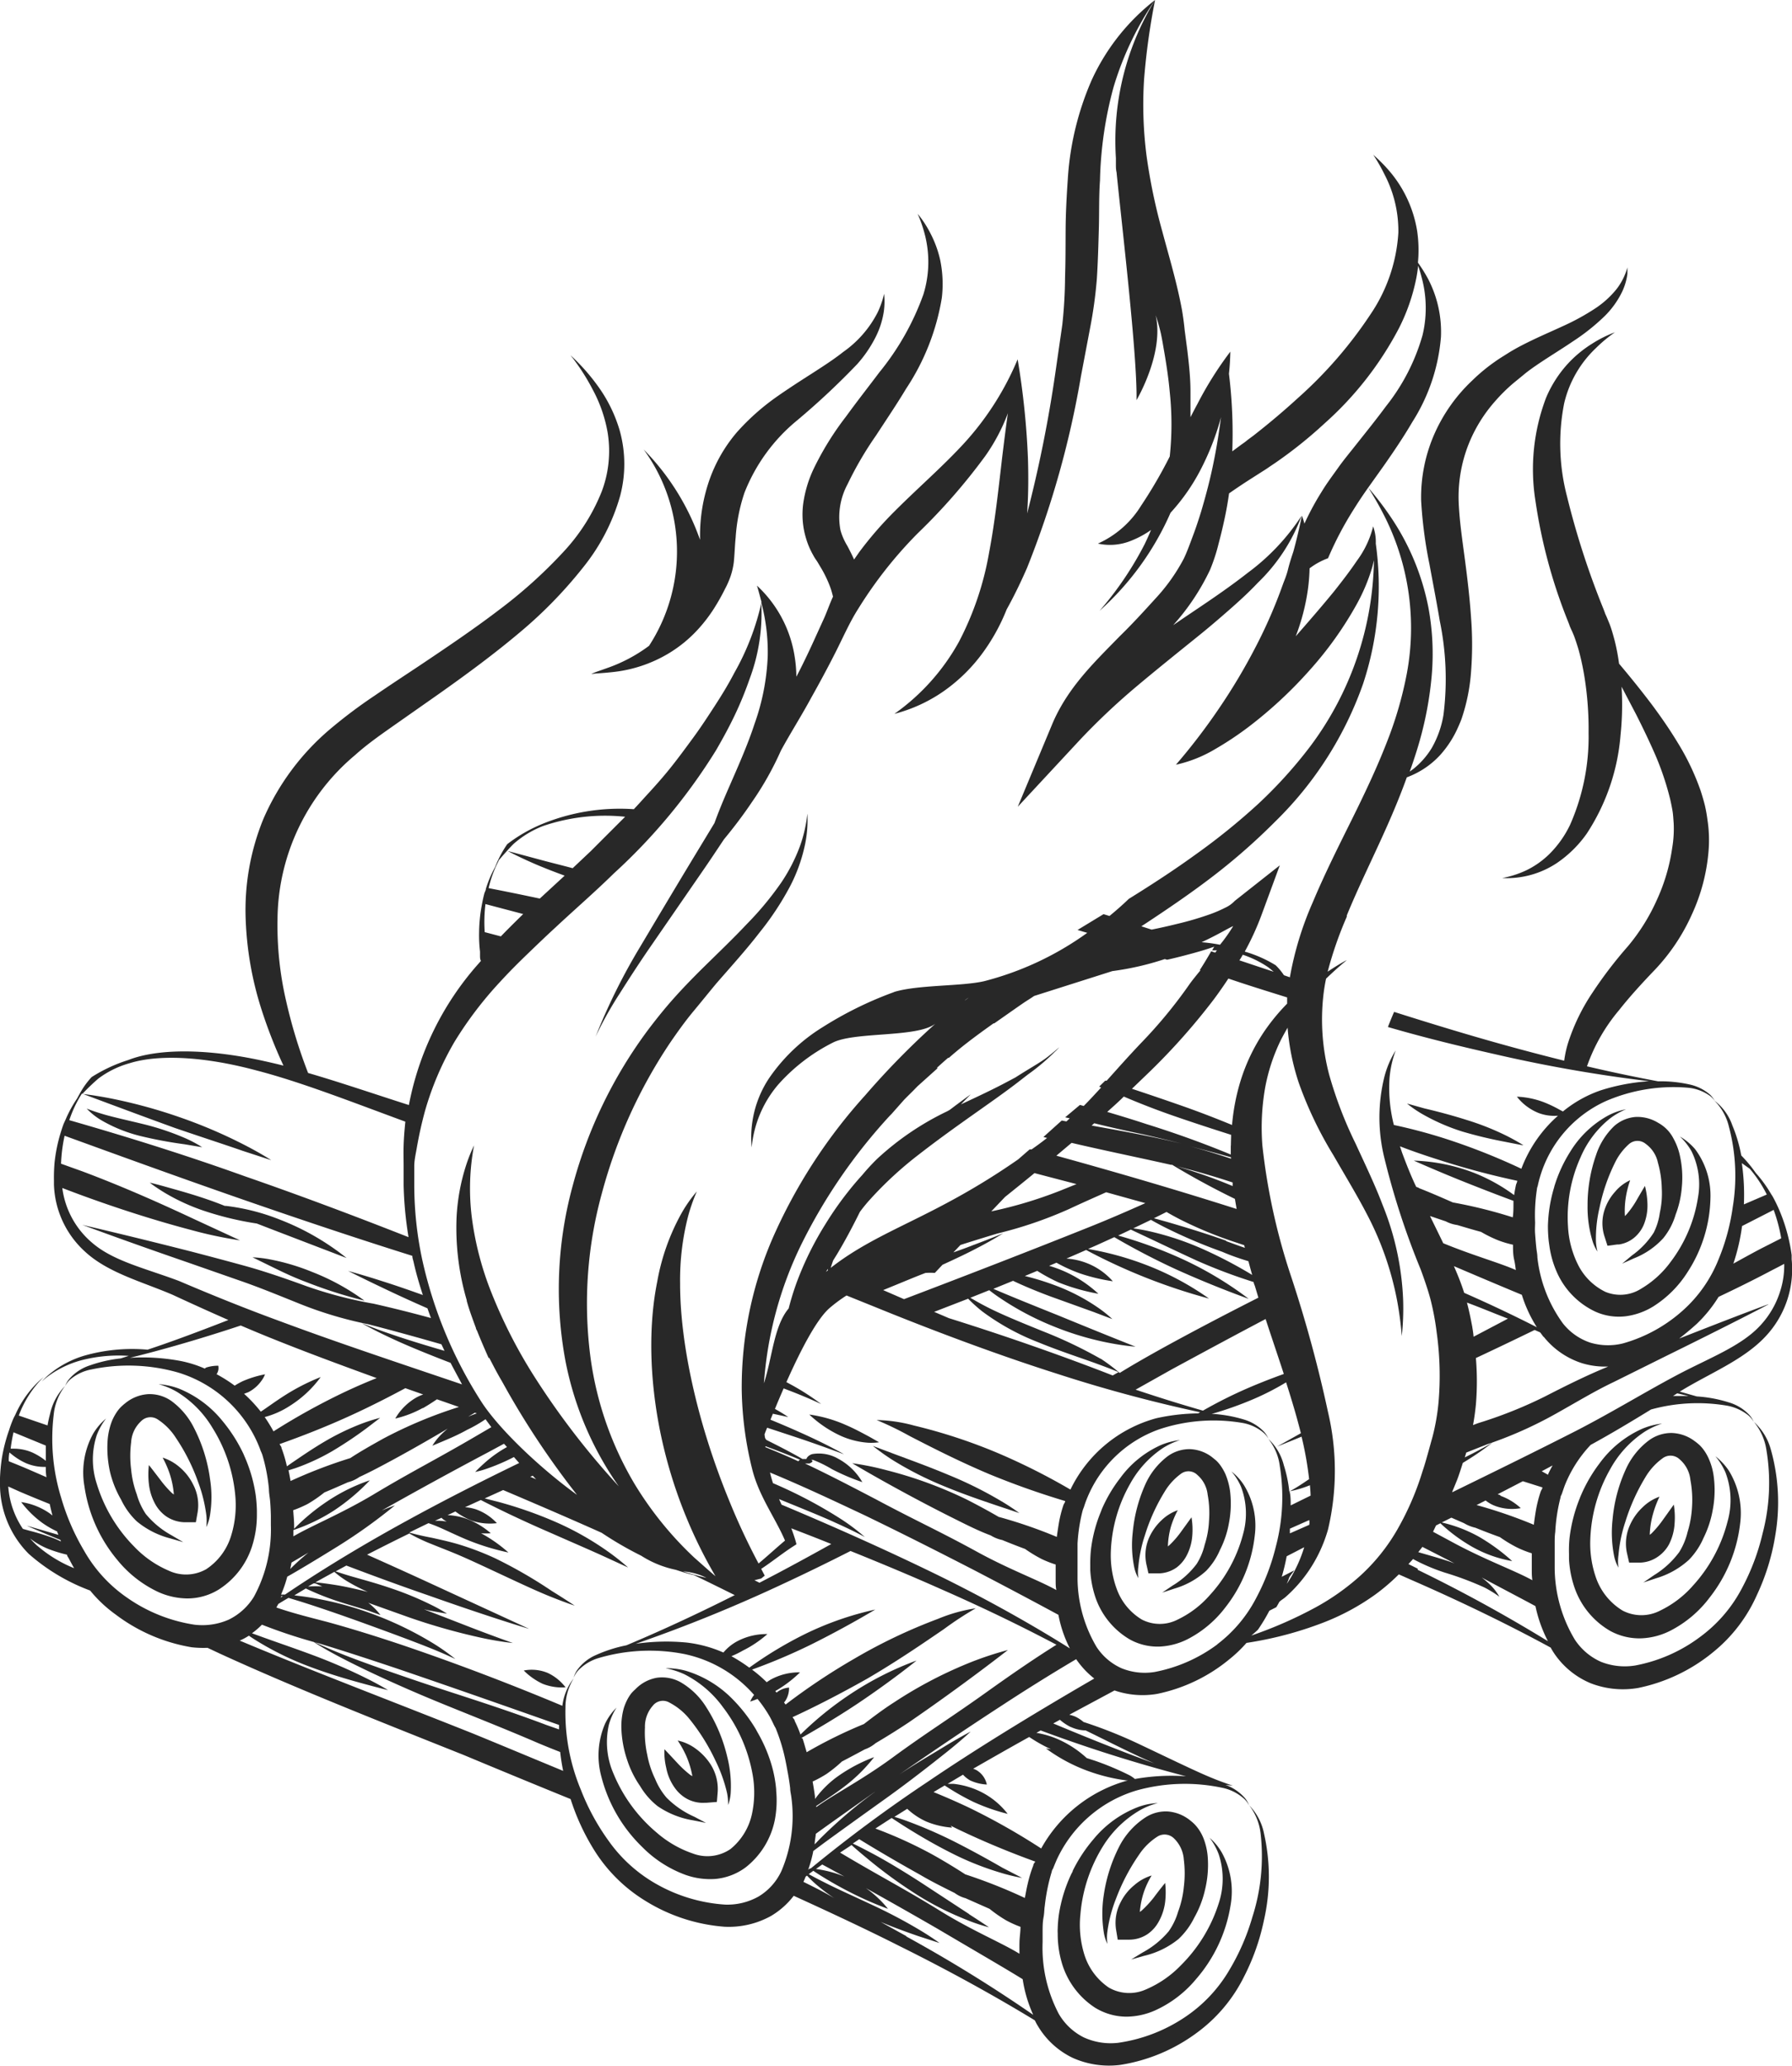 <svg xmlns="http://www.w3.org/2000/svg" viewBox="0 0 156.46 180.29"><defs><style>.cls-1{fill:#282828;}</style></defs><g id="Layer_2" data-name="Layer 2"><g id="Layer_6" data-name="Layer 6"><path class="cls-1" d="M105.61,160.39a5.41,5.41,0,0,1,.8,1.45,6.81,6.81,0,0,1,0,4.26,13.29,13.29,0,0,1-3.33,5.44,9.25,9.25,0,0,1-3,2.07,3.57,3.57,0,0,1-3.27-.15,5.41,5.41,0,0,1-2.12-2.83,8.76,8.76,0,0,1-.36-3.55,13.38,13.38,0,0,1,2-6A9.3,9.3,0,0,1,99.5,158a6.32,6.32,0,0,1,1.59-.64,5.54,5.54,0,0,0-1.74.35,9.39,9.39,0,0,0-3.89,2.82,13.13,13.13,0,0,0-1.8,2.74c0,.08-.07.17-.11.25a12.83,12.83,0,0,0-1.07,3.39,10.25,10.25,0,0,0-.13,1.38,3.38,3.38,0,0,0,0,.45,8.94,8.94,0,0,0,.33,2.47,7,7,0,0,0,2.92,4,5.28,5.28,0,0,0,2.71.79,6.29,6.29,0,0,0,2.57-.56,10,10,0,0,0,3.55-2.72,12.92,12.92,0,0,0,3-6.37,7,7,0,0,0-.72-4.61A4.85,4.85,0,0,0,105.61,160.39Z"/><path class="cls-1" d="M97.8,161a13.59,13.59,0,0,0-1.44,4.46,10.44,10.44,0,0,0,0,3.1,3.46,3.46,0,0,0,.33,1.09,3.75,3.75,0,0,1,0-1.1,12.08,12.08,0,0,1,.75-2.85,17.57,17.57,0,0,1,2-3.82,5.43,5.43,0,0,1,1.59-1.58,1.17,1.17,0,0,1,1.49.16,2.84,2.84,0,0,1,.84,1.84,9.48,9.48,0,0,1,0,2.38,8.51,8.51,0,0,1-.5,2.16,5.79,5.79,0,0,1-.82,1.71,7.81,7.81,0,0,1-2.28,1.85l-1,.61,1.13-.32a7.47,7.47,0,0,0,3-1.46,6.45,6.45,0,0,0,1.38-1.87,8.89,8.89,0,0,0,.93-2.39,9.18,9.18,0,0,0,.25-2.87,5.69,5.69,0,0,0-.35-1.61,4,4,0,0,0-.44-.84,3.92,3.92,0,0,0-.34-.42,3.66,3.66,0,0,0-.37-.33,3.53,3.53,0,0,0-2-.81,3.29,3.29,0,0,0-2,.56A6.65,6.65,0,0,0,97.8,161Z"/><path class="cls-1" d="M100.55,163.68a4.07,4.07,0,0,0-1.51.84A4.51,4.51,0,0,0,97.85,166a3.86,3.86,0,0,0-.4,2.44l.14.84h1a2.89,2.89,0,0,0,1.61-.49,3.13,3.13,0,0,0,.92-1,4.7,4.7,0,0,0,.61-1.81,7.32,7.32,0,0,0,0-1.65s-.43.51-1,1.28a9.37,9.37,0,0,1-1.06,1.14l-.15.11a7.27,7.27,0,0,1,.37-1.79A7.47,7.47,0,0,1,100.55,163.68Z"/><path class="cls-1" d="M153.14,124.1a5,5,0,0,1,1.09,2.47,17.38,17.38,0,0,1-.34,7.27,19.48,19.48,0,0,1-1.76,4.69,12.39,12.39,0,0,1-3.63,4.28,13.63,13.63,0,0,1-5.72,2.54,5.65,5.65,0,0,1-3-.32,5.3,5.3,0,0,1-2.29-1.95,12.31,12.31,0,0,1-1.75-6.18c0-.28,0-.56,0-.85,0-.44,0-.87,0-1.31s0-.7.05-1.05a15.22,15.22,0,0,1,.46-3c0-.11.08-.22.12-.33s.16-.48.25-.72a11.11,11.11,0,0,1,2.26-3.54c1.83-1,3.59-2.06,5.27-3.09a15.3,15.3,0,0,1,6.66-.33,4.18,4.18,0,0,1,1.86.86,2.36,2.36,0,0,1,.45.55,2.32,2.32,0,0,0-.39-.61,4,4,0,0,0-1.82-1.1,11.63,11.63,0,0,0-2.76-.51l-1.49-.42.43-.26c2.61-1.54,5.5-2.7,7.34-4.87a8.55,8.55,0,0,0,2-6.41c0-.12,0-.26,0-.38a15.31,15.31,0,0,0-1.16-4.11c-.15-.33-.3-.64-.46-.93-.07-.13-.15-.24-.22-.36a11.34,11.34,0,0,0-1.29-1.76,12.07,12.07,0,0,0-1.27-1.53,12.73,12.73,0,0,0-.78-2.63,4.59,4.59,0,0,0-1.57-2.16,4.75,4.75,0,0,1,1.27,2.27,16.7,16.7,0,0,1,.34,7,18.55,18.55,0,0,1-1.26,4.63,11.83,11.83,0,0,1-3.08,4.4,13.16,13.16,0,0,1-5.24,2.89,5.4,5.4,0,0,1-2.88-.07,5.12,5.12,0,0,1-2.37-1.67,12,12,0,0,1-2.23-5.76c0-.27-.06-.54-.09-.81s-.08-.84-.11-1.26,0-.67,0-1a15,15,0,0,1,.16-2.89c0-.12.06-.22.08-.33s.11-.48.18-.71a10.52,10.52,0,0,1,5.77-6.65,14.9,14.9,0,0,1,7.17-1.16,3.88,3.88,0,0,1,1.85.67,1.78,1.78,0,0,1,.48.49,2.16,2.16,0,0,0-.42-.56,4.06,4.06,0,0,0-1.85-.9,11.64,11.64,0,0,0-2.68-.26c-1.27-.24-3.4-.65-6.21-1.31a15.55,15.55,0,0,1,2.8-4.9c.93-1.18,2-2.35,3.18-3.58a17.27,17.27,0,0,0,3.18-4.78,16.32,16.32,0,0,0,1.45-5.48,11.52,11.52,0,0,0-.09-2.76,13,13,0,0,0-.23-1.29c-.11-.43-.23-.84-.36-1.24a21.28,21.28,0,0,0-2-4.2c-.75-1.24-1.51-2.32-2.23-3.29-1.11-1.47-2.1-2.67-2.9-3.62a17.85,17.85,0,0,0-.38-2c-.13-.49-.27-1-.45-1.47-.1-.24-.2-.49-.31-.74a1.54,1.54,0,0,1-.1-.24l-.12-.32a71.15,71.15,0,0,1-3.19-9.85,18.17,18.17,0,0,1-.24-8.11,9.67,9.67,0,0,1,2.77-4.81A12.26,12.26,0,0,1,141,29a10.37,10.37,0,0,0-2,1,10.13,10.13,0,0,0-2.08,1.71,10.35,10.35,0,0,0-1.93,3,17.54,17.54,0,0,0-.93,9,45.84,45.84,0,0,0,2.83,10.49l.13.33c0,.05.16.4.17.42.09.18.16.36.24.55.14.38.27.78.39,1.18a22.4,22.4,0,0,1,.53,2.46,28.78,28.78,0,0,1,.35,4.83,19,19,0,0,1-1.61,8,9.12,9.12,0,0,1-1.82,2.57,7.6,7.6,0,0,1-2,1.41,8.69,8.69,0,0,1-2.11.68,7.9,7.9,0,0,0,4.8-1.33,10.19,10.19,0,0,0,2.58-2.55,18.33,18.33,0,0,0,2.95-8.6,25.6,25.6,0,0,0,.09-4.22l1.27,2.42c.53,1.05,1.09,2.2,1.63,3.43a24.59,24.59,0,0,1,1.35,4c.08.35.15.7.2,1s.07.67.1,1.08A10,10,0,0,1,146,74a16.4,16.4,0,0,1-1.34,4.54,17.21,17.21,0,0,1-2.54,4.06,37,37,0,0,0-3.1,4.06,17.42,17.42,0,0,0-2.07,4.23,9.24,9.24,0,0,0-.38,1.68c-1.69-.42-3.57-.91-5.61-1.48-2.8-.78-5.9-1.72-9.24-2.78q-.3.69-.54,1.32c3.44,1,6.63,1.76,9.51,2.41a127.32,127.32,0,0,0,13.29,2.32,17.74,17.74,0,0,0-4.2.79A10.66,10.66,0,0,0,136.46,97l-.27-.14a10.81,10.81,0,0,0-1.43-.68,7.48,7.48,0,0,0-2.32-.47,4.54,4.54,0,0,0,1.91,1.43,3.9,3.9,0,0,0,1.68.23,11.63,11.63,0,0,0-3.2,4.63,55.82,55.82,0,0,0-6.53-2.59,46.94,46.94,0,0,0-4.6-1.23,13,13,0,0,1-.38-4.08,9.09,9.09,0,0,1,.54-2.43,8.15,8.15,0,0,0-1,2.35,14.71,14.71,0,0,0,0,7,67.29,67.29,0,0,0,3.19,9.79c.32.88.64,1.79.87,2.68a23.18,23.18,0,0,1,.52,2.82,27.19,27.19,0,0,1,.16,6.06,18.86,18.86,0,0,1-.52,3l-.42,1.51c-.14.5-.28,1-.44,1.46a24.76,24.76,0,0,1-2.26,5.22,16.69,16.69,0,0,1-3.24,4,20.52,20.52,0,0,1-3.8,2.69,36.66,36.66,0,0,1-5.67,2.49c.2-.16.39-.33.58-.51a15.87,15.87,0,0,0,1-1.66l.61-.31c.08-.14.16-.27.23-.41s.38-.3.58-.48a12.23,12.23,0,0,0,2-2.26,12.48,12.48,0,0,0,1.7-3.63,22.27,22.27,0,0,0,0-10.24,114,114,0,0,0-3.21-11.8,54.6,54.6,0,0,1-2.52-11.46,20.17,20.17,0,0,1,.23-5,16.17,16.17,0,0,1,1.35-4.15c.2-.4.41-.77.62-1.14a20.21,20.21,0,0,0,1,4.88,33.58,33.58,0,0,0,3,6.25c1.06,1.84,2.07,3.5,2.88,5.06A27,27,0,0,1,122,113.6a29.56,29.56,0,0,1,.39,3,22.71,22.71,0,0,0,.12-3.09,24.54,24.54,0,0,0-1.79-8.34c-.64-1.7-1.5-3.49-2.37-5.38a35.41,35.41,0,0,1-2.3-6,18.9,18.9,0,0,1-.52-6.79,15.38,15.38,0,0,1,.25-1.59c1.11-1.07,1.8-1.6,1.8-1.61s-.61.3-1.66,1A32.72,32.72,0,0,1,117.59,80a1.17,1.17,0,0,1,0-.11c1-2.44,2.18-4.82,3.24-7.18.74-1.63,1.42-3.26,2-4.87a7.26,7.26,0,0,0,.8-.35,7.4,7.4,0,0,0,2.15-1.64,9.12,9.12,0,0,0,1.55-2.44c.09-.2.18-.41.26-.62a16.3,16.3,0,0,0,.85-4.19,30.49,30.49,0,0,0,0-4.68c-.11-1.65-.31-3.36-.54-5.1s-.5-3.52-.55-5.21a12.54,12.54,0,0,1,.83-4.73,12.79,12.79,0,0,1,2.4-3.91,14.62,14.62,0,0,1,1.59-1.56l.88-.72c.26-.22.55-.43.83-.63,1.16-.81,2.37-1.53,3.44-2.26a18.22,18.22,0,0,0,2.76-2.19,7.69,7.69,0,0,0,1.55-2.15,5.24,5.24,0,0,0,.46-1.56c0-.37,0-.56,0-.56a5.51,5.51,0,0,1-.94,1.88,8.19,8.19,0,0,1-1.8,1.65,20.22,20.22,0,0,1-2.91,1.6c-1.14.53-2.42,1.06-3.82,1.8-.35.19-.7.39-1.06.62s-.65.4-1,.65a15.6,15.6,0,0,0-2,1.65,14.35,14.35,0,0,0-3.28,4.59,13.73,13.73,0,0,0-1.2,5.9,38.13,38.13,0,0,0,.73,5.58c.32,1.74.64,3.38.9,4.94a25,25,0,0,1,.32,8.19A8.65,8.65,0,0,1,125,65.29a7,7,0,0,1-1.59,1.81l-.33.24c.2-.54.38-1.08.55-1.62A31,31,0,0,0,125,59a22.06,22.06,0,0,0-.29-6,21.38,21.38,0,0,0-3.32-7.93,26.15,26.15,0,0,0-1.92-2.5A28.66,28.66,0,0,1,121,45.29a21.65,21.65,0,0,1,1.84,13.44,33.05,33.05,0,0,1-1.8,6.16c-.83,2.13-1.87,4.33-3,6.61s-2.34,4.67-3.42,7.24a28.44,28.44,0,0,0-2,6.55l-.52-.18a5.28,5.28,0,0,0-.72-.87,10.89,10.89,0,0,0-2.7-1.19,23.57,23.57,0,0,0,1.49-3.27l1.57-4.26-3.93,3.1a2.67,2.67,0,0,1-.84.6,11.54,11.54,0,0,1-1.27.55,27.65,27.65,0,0,1-2.92.86c-.73.18-1.48.35-2.23.5l-.9-.29.4-.26c2-1.32,4-2.68,5.91-4.15a54.55,54.55,0,0,0,5.42-4.77A31.35,31.35,0,0,0,119,59.71a27,27,0,0,0,1.12-12.27,4,4,0,0,0-.23-1.5,8.4,8.4,0,0,1-1.42,3c-.62.92-1.31,1.81-2,2.68-1.08,1.32-2.21,2.62-3.34,3.91a18.48,18.48,0,0,0,1.06-4.07,16.46,16.46,0,0,0,.15-1.86,6.12,6.12,0,0,1,1.61-.88,29.59,29.59,0,0,1,2.24-4.26c.41-.66.84-1.3,1.28-1.92l1.36-1.91c.89-1.27,1.74-2.53,2.48-3.8a16.23,16.23,0,0,0,2.5-7.43,10,10,0,0,0-1.15-5.11,13.37,13.37,0,0,0-.86-1.37,11.49,11.49,0,0,0-.07-2.77A10.67,10.67,0,0,0,121.37,15a13.53,13.53,0,0,0-1.47-1.49,15.3,15.3,0,0,1,1,1.75,10.64,10.64,0,0,1,1.19,5.06,14.2,14.2,0,0,1-2.43,7.11,37.3,37.3,0,0,1-6.33,7.3c-1.29,1.18-2.6,2.28-3.91,3.3l-.5.37a4.62,4.62,0,0,1-.48.36l-.85.63a42.42,42.42,0,0,0-.29-6.77c.07-.64.11-1.28.12-1.93a30.87,30.87,0,0,0-2.88,4.58c-.21.38-.4.76-.6,1.14,0-.76,0-1.5,0-2.25,0-1.19-.13-2.37-.27-3.55l-.23-1.75q-.09-.91-.24-1.8c-.44-2.38-1.12-4.62-1.71-6.83a50,50,0,0,1-1.38-6.6,34.91,34.91,0,0,1-.22-6.71A59.75,59.75,0,0,1,100.85,0a23.51,23.51,0,0,0-3.42,13.8c0,.15,0,.33,0,.55s0,.44.06.7c.42,4.29,1.82,16,1.74,19.87,0,0,2.44-4.1,1.67-7.41a15.08,15.08,0,0,1,.46,1.61c.12.56.21,1.14.31,1.7.19,1.13.36,2.26.46,3.39a26.49,26.49,0,0,1,0,5.63,40.1,40.1,0,0,1-2.5,4.29,8.52,8.52,0,0,1-3.77,3.31,4.9,4.9,0,0,0,3-.29,8.15,8.15,0,0,0,1.64-.9c-.18.42-.36.83-.56,1.24A29.09,29.09,0,0,1,96,53.31a24.81,24.81,0,0,0,6.2-8.56,17.4,17.4,0,0,0,2.6-3.71,23,23,0,0,0,1.81-4.63c-.18,1.32-.38,2.63-.65,3.93-.29,1.46-.67,2.89-1.09,4.31-.22.71-.45,1.41-.71,2.1s-.52,1.42-.8,2a16.17,16.17,0,0,1-2.47,3.48c-1,1.1-2,2.2-3.13,3.3-2.15,2.21-4.55,4.46-5.9,7.69l-3,7.19,5.4-5.81a58.77,58.77,0,0,1,4.92-4.65c1.76-1.48,3.57-2.93,5.39-4.4.91-.73,1.8-1.49,2.69-2.27s1.76-1.57,2.57-2.43A15.6,15.6,0,0,0,113.65,45,19.24,19.24,0,0,1,108.93,50c-1.81,1.42-3.75,2.7-5.68,4l-.82.56a20.05,20.05,0,0,0,3.22-4.83,15.74,15.74,0,0,0,.75-2.3c.2-.75.38-1.5.54-2.26s.27-1.4.37-2.11c.6-.42,1.24-.85,1.9-1.27l1.05-.67c.18-.11.38-.24.56-.37l.55-.37a38.5,38.5,0,0,0,4.28-3.43,29.33,29.33,0,0,0,6.49-8.3,16.87,16.87,0,0,0,1.52-4.39c.07-.36.12-.72.16-1.07.1.29.24.74.38,1.32a10.13,10.13,0,0,1,0,4.75A17.73,17.73,0,0,1,121,35.47c-.81,1.1-1.73,2.24-2.69,3.45-.48.61-1,1.23-1.46,1.88s-1,1.36-1.44,2.09a24,24,0,0,0-1.52,2.81,5.39,5.39,0,0,0-.22-.68c-.23,1.08-.47,2.12-.75,3.13-.17.51-.33,1-.46,1.53s-.29.89-.45,1.32a42.89,42.89,0,0,1-2.41,5.52,51.28,51.28,0,0,1-3.11,5.22,53.41,53.41,0,0,1-3.82,5,11.54,11.54,0,0,0,3.42-1.36,28.2,28.2,0,0,0,3-2,37.51,37.51,0,0,0,5.22-4.85,31.42,31.42,0,0,0,4.13-5.77,16.13,16.13,0,0,0,1.38-3.29c.05-.19.09-.38.14-.57a27.79,27.79,0,0,1-5.55,16.22,39.45,39.45,0,0,1-4.6,5.08,57.14,57.14,0,0,1-5.4,4.36c-1.89,1.37-3.86,2.65-5.86,3.89,0,0-.61.61-1.68,1.49l-.52-.16-2.27,1.38.6.18.25.07a26.76,26.76,0,0,1-9,4.22c-2,.46-5.69.3-7.83.93h0c-.13.06-.26.1-.39.15a32.25,32.25,0,0,0-5.88,2.93,15.57,15.57,0,0,0-4.71,4.5,9.34,9.34,0,0,0-1.49,6,9.82,9.82,0,0,1,2.31-5.48A16,16,0,0,1,72.7,91c1.82-.94,6.89-.47,8.72-1.5a2.29,2.29,0,0,0,.24-.15,69.33,69.33,0,0,0-6.11,6.23,46.39,46.39,0,0,0-7.85,11.94,32.71,32.71,0,0,0-2.94,13.8,30.32,30.32,0,0,0,.94,7c.61,2.33,2,4.16,2.84,6.13-.8.67-1.54,1.36-2.31,2a58,58,0,0,1-2.59-5.55C60.76,123.87,59.37,117,59.38,112a22.23,22.23,0,0,1,.71-5.9,15.66,15.66,0,0,1,.75-2.12,11.91,11.91,0,0,0-1.33,1.89,19.11,19.11,0,0,0-2.13,6c-1.06,5.24-.61,12.86,2.51,20.47a40.86,40.86,0,0,0,2.58,5.22c-.4-.33-1-.87-1.86-1.63a30.42,30.42,0,0,1-5.18-6.38,29.22,29.22,0,0,1-3.88-11.13,36.16,36.16,0,0,1,1-14.28,44,44,0,0,1,6-13.2c.64-.93,1.3-1.85,2-2.69s1.35-1.65,2-2.43c1.36-1.56,2.66-3,3.76-4.43a25.25,25.25,0,0,0,2.65-4,14.1,14.1,0,0,0,1.26-3.39,10.37,10.37,0,0,0,.27-3,11.83,11.83,0,0,1-.67,2.91,14.85,14.85,0,0,1-1.6,3.1,27.2,27.2,0,0,1-3,3.62c-1.2,1.28-2.6,2.61-4.09,4.08-.75.75-1.51,1.53-2.27,2.38s-1.48,1.74-2.21,2.7A40,40,0,0,0,50,103.49a34.19,34.19,0,0,0-.64,15.23,28.38,28.38,0,0,0,4.67,11,68.36,68.36,0,0,1-7.31-9.48,43.62,43.62,0,0,1-3.81-7.42,27,27,0,0,1-1.71-6.53,20.27,20.27,0,0,1,.19-6.33,13.51,13.51,0,0,0-.66,1.63,17.61,17.61,0,0,0-.87,4.74,22.43,22.43,0,0,0,.89,7.14l0,.06h0c.1.36.21.71.33,1.06h0c.15.43.31.87.47,1.3h0c0,.09.07.18.11.27h0c.31.78.65,1.56,1,2.35l.06,0,.28.54h0c.26.5.53,1,.82,1.49l0,0,.56,1a73.2,73.2,0,0,0,6,8.92c-3.3-2.39-6.9-5.83-8.4-8.2A38.13,38.13,0,0,1,36.88,110a31.14,31.14,0,0,1-.71-6.59c0-.54,0-1.1,0-1.64s.14-1.11.23-1.65c.19-1.08.43-2.16.72-3.21a26.2,26.2,0,0,1,2.57-6,32.77,32.77,0,0,1,4-5.25c.75-.82,1.54-1.61,2.35-2.39s1.63-1.57,2.47-2.34c1.67-1.56,3.42-3.07,5.08-4.7a50.53,50.53,0,0,0,8.92-10.74c.58-1,1.13-2,1.64-3.07s.93-2.11,1.31-3.2a16.29,16.29,0,0,0,1-6.67,16.84,16.84,0,0,1,.57,4.72,19.85,19.85,0,0,1-1.15,5.9C65.25,65.1,64.39,67,63.52,69c-.4.92-.79,1.86-1.14,2.83l-2,3.3c-1.51,2.5-3,5-4.5,7.52A53.35,53.35,0,0,0,52,90.47a32.93,32.93,0,0,1,2.13-3.8q1.17-1.86,2.4-3.67l5-7.25c.57-.83,1.12-1.66,1.68-2.5.83-1,1.66-2.09,2.42-3.22a27,27,0,0,0,2.55-4.52C69,64,70,62.43,70.84,60.87c.72-1.28,1.42-2.58,2.08-3.88s1.27-2.7,2-3.84a36.9,36.9,0,0,1,5.22-6.62,52.09,52.09,0,0,0,5.89-6.74A16.44,16.44,0,0,0,88,36.06c-.19,1.29-.34,2.57-.5,3.85-.33,2.84-.63,5.64-1.15,8.36A26.53,26.53,0,0,1,83.73,56a18.86,18.86,0,0,1-5.64,6.3,13.42,13.42,0,0,0,4.22-1.92,14.6,14.6,0,0,0,3.37-3.24,17.1,17.1,0,0,0,2.21-3.95c.66-1.19,1.25-2.41,1.79-3.65a81.7,81.7,0,0,0,4.69-16.66l.8-4.22a38.54,38.54,0,0,0,.6-4.37c.09-1.45.13-2.89.17-4.31s0-2.83.1-4.22a33.62,33.62,0,0,1,1.18-8.14A27.46,27.46,0,0,1,100.85,0a18.71,18.71,0,0,0-5.54,7,25.42,25.42,0,0,0-2.08,8.63c-.1,1.46-.18,2.9-.19,4.33s0,2.84-.05,4.24a40.54,40.54,0,0,1-.24,4.14l-.61,4.22a114.45,114.45,0,0,1-2.46,12.25c.11-1.61.12-3.21.07-4.8a68.38,68.38,0,0,0-.9-8.65,25.28,25.28,0,0,1-4.57,7.21c-1.9,2.09-4.13,4-6.25,6.13a31.94,31.94,0,0,0-3,3.47l-.46.66c-.09-.2-.19-.41-.29-.61s-.2-.4-.31-.6a5,5,0,0,1-.26-.48,4.94,4.94,0,0,1-.33-.88,6.07,6.07,0,0,1,.62-4A30.52,30.52,0,0,1,76.49,38c.9-1.38,1.82-2.74,2.63-4.09A20.23,20.23,0,0,0,82.23,26a10.37,10.37,0,0,0-.14-3.3,9.55,9.55,0,0,0-.84-2.31,9.29,9.29,0,0,0-1.13-1.73,11.66,11.66,0,0,1,.65,1.9,9.55,9.55,0,0,1-.15,5.14,23,23,0,0,1-3.84,6.79c-.91,1.21-1.91,2.48-2.92,3.87A25.68,25.68,0,0,0,71,41a10.47,10.47,0,0,0-.86,2.88A7.18,7.18,0,0,0,70.38,47,6.89,6.89,0,0,0,71,48.45a3.37,3.37,0,0,0,.19.32l.17.25.28.47a10.25,10.25,0,0,1,.89,1.87c.08.24.14.47.2.71,0,0,0,0,0,0-.32.69-.56,1.43-.86,2.06l-.91,2c-.46,1-.94,2-1.43,2.93a11.59,11.59,0,0,0-.18-1.95,10.65,10.65,0,0,0-3.26-6c.15.48.28,1,.4,1.44a22.18,22.18,0,0,1-2.38,6.18c-.52,1-1.09,1.93-1.7,2.87s-1.21,1.86-1.87,2.76-1.32,1.8-2,2.65-1.44,1.7-2.2,2.52c-.33.37-.66.73-1,1.09a17.9,17.9,0,0,0-8,1.29,13.44,13.44,0,0,0-3.05,1.76,9.48,9.48,0,0,0-1.06,2h0a9.77,9.77,0,0,0-.81,1.91c0,.13-.09.25-.13.39-.08.3-.15.62-.22,1a13.56,13.56,0,0,0-.24,2.41,12,12,0,0,0,.08,1.67c0,.12,0,.24,0,.36s0,.3.08.45l-.29.33a25.82,25.82,0,0,0-6,12.25c-3.12-1-6.05-2-8.8-2.8A44.4,44.4,0,0,1,25,87.44a29.16,29.16,0,0,1-.77-7.23A18.88,18.88,0,0,1,31,65.9c1.11-1,2.36-1.86,3.61-2.74l3.75-2.63c2.46-1.74,4.83-3.49,7-5.32a38.6,38.6,0,0,0,5.59-5.74,17.55,17.55,0,0,0,3.2-6.21,10.87,10.87,0,0,0-.05-5.71,12.65,12.65,0,0,0-1.88-3.83A17.74,17.74,0,0,0,49.81,31a18.6,18.6,0,0,1,1.94,3,12.35,12.35,0,0,1,1.31,3.79,10,10,0,0,1-.51,5.07,16.83,16.83,0,0,1-3.39,5.34,41.89,41.89,0,0,1-5.62,5.05c-2.15,1.64-4.52,3.24-7,4.9-1.25.83-2.53,1.67-3.83,2.56a43.41,43.41,0,0,0-3.91,2.94A21.42,21.42,0,0,0,23,71.46a21,21,0,0,0-1.55,8.75A29.11,29.11,0,0,0,22.8,88a42,42,0,0,0,1.95,5c-.71-.18-1.42-.34-2.11-.49-4.75-1-8.88-1-11.44,0A13.53,13.53,0,0,0,8,94a7.15,7.15,0,0,0-1,1.38H7c-.16.28-.27.49-.27.49h0a10.77,10.77,0,0,0-1,1.83l-.17.37c-.11.29-.21.61-.31.94a14,14,0,0,0-.48,2.39A14.54,14.54,0,0,0,4.71,103c0,.12,0,.24,0,.37a8.26,8.26,0,0,0,2.71,5.86c2,1.85,4.94,2.61,7.63,3.76,1.53.71,3.18,1.46,4.89,2.21-2.87,1.12-5.26,2-7.06,2.59a15.2,15.2,0,0,0-5.58.54,8.72,8.72,0,0,0-2.85,1.49,7.19,7.19,0,0,0-.81.75,8,8,0,0,1,.87-.68,8.66,8.66,0,0,1,2.89-1.25,13,13,0,0,1,3.84-.31l-.69.22a12,12,0,0,0-2.73.62,4.05,4.05,0,0,0-1.77,1.17,2,2,0,0,0-.36.62,2,2,0,0,1,.43-.56A4,4,0,0,1,8,119.51a15.75,15.75,0,0,1,7.57.28,11.13,11.13,0,0,1,6.91,6.12c.1.23.2.47.28.71a3.27,3.27,0,0,1,.14.33,15.33,15.33,0,0,1,.58,3c0,.34.07.69.1,1s.06.87.07,1.32c0,.28,0,.56,0,.84a12.27,12.27,0,0,1-1.48,6.24,5.31,5.31,0,0,1-2.2,2,5.72,5.72,0,0,1-3,.44,13.89,13.89,0,0,1-5.82-2.32,12.38,12.38,0,0,1-3.81-4.14,19.74,19.74,0,0,1-2-4.62,17.46,17.46,0,0,1-.65-7.25,4.85,4.85,0,0,1,1-2.51,5,5,0,0,0-1.32,2.45c-.08.3-.16.65-.22,1l-2.51-.86a9.26,9.26,0,0,1,2.17-3.37,9.11,9.11,0,0,0-2.46,3.27c-.06.13-.13.24-.19.38-.13.3-.25.62-.37,1a14.22,14.22,0,0,0-.63,2.46A15.31,15.31,0,0,0,0,129v.38a8.61,8.61,0,0,0,2.51,6.23,17.09,17.09,0,0,0,5.36,3.2,11.59,11.59,0,0,0,2.21,2.08,15.11,15.11,0,0,0,6.65,2.87,9.14,9.14,0,0,0,1.39.05l1.11.52c6.44,2.95,13.68,5.81,21.25,8.83q4.79,2,9.34,3.85a19.69,19.69,0,0,0,2,4.36,13.67,13.67,0,0,0,4.51,4.51,15.29,15.29,0,0,0,6.91,2.27,7.6,7.6,0,0,0,4.06-.93,6.92,6.92,0,0,0,2-1.77c3.38,1.54,6.49,3,9.24,4.39,5.28,2.62,9.28,4.94,11.81,6.48.08.15.14.29.23.43a7.12,7.12,0,0,0,3.09,2.85,7.78,7.78,0,0,0,4.13.61,15.14,15.14,0,0,0,6.69-2.8,13.46,13.46,0,0,0,4.1-4.85,19.42,19.42,0,0,0,1.77-5,17,17,0,0,0,0-7.55,4.85,4.85,0,0,0-1.29-2.45,4.91,4.91,0,0,1,1,2.52,17.36,17.36,0,0,1-.73,7.24,19.45,19.45,0,0,1-2,4.6,12.6,12.6,0,0,1-3.85,4.1,14,14,0,0,1-5.86,2.26,5.64,5.64,0,0,1-3-.47,5.22,5.22,0,0,1-2.19-2.06,12.41,12.41,0,0,1-1.41-6.25c0-.29,0-.57,0-.85,0-.44,0-.88.08-1.31s.06-.7.11-1a16.3,16.3,0,0,1,.61-3c0-.11.1-.22.14-.33s.19-.47.29-.7a11.19,11.19,0,0,1,7-6.06,15.69,15.69,0,0,1,7.57-.2,4.07,4.07,0,0,1,1.81.95,2.09,2.09,0,0,1,.42.57,2.21,2.21,0,0,0-.35-.63,4.08,4.08,0,0,0-1.77-1.19l-.07,0c.48.07.76.08.76.08s-1-.3-2.42-.92-3.41-1.59-5.61-2.63a40.73,40.73,0,0,0-5-2,3.21,3.21,0,0,0-.68-.45,2.81,2.81,0,0,0-.56-.18l3.95-2.12a7.55,7.55,0,0,0,3.72.3,14.46,14.46,0,0,0,6.28-3,11.67,11.67,0,0,0,1.52-1.45,31.8,31.8,0,0,0,6.78-1.8,20.25,20.25,0,0,0,4.52-2.46,17.72,17.72,0,0,0,2-1.72l1.11.49c5.41,2.36,9.54,4.48,12.15,5.9.08.14.16.28.25.42a7.15,7.15,0,0,0,3.24,2.69,7.79,7.79,0,0,0,4.16.41,15.07,15.07,0,0,0,6.53-3.12,13.39,13.39,0,0,0,3.83-5A19.41,19.41,0,0,0,155,134a17,17,0,0,0-.4-7.54A5,5,0,0,0,153.14,124.1Zm-109.61-49c.39-.46,1-1.15,1.31-1.45a8.51,8.51,0,0,1,2.57-1.56,16.8,16.8,0,0,1,7.17-.81c-1,1-2,2-3,3L50,75.77c-1-.27-2-.51-2.8-.73l-2.87-.77s1,.55,2.68,1.26c.67.28,1.44.58,2.29.89l-2.17,2c-1.56-.33-3.06-.64-4.47-.91A10,10,0,0,1,43.53,75.14Zm-1.15,3.8,3.3.87c-.55.54-1.1,1.08-1.64,1.63l-.31.32-1.41-.37A13.06,13.06,0,0,1,42.38,78.94ZM1.18,125,4,126.16c0,.42,0,.87,0,1.33a5.65,5.65,0,0,0-1.21-.74,4.07,4.07,0,0,0-1.53-.32l-.33,0A14.19,14.19,0,0,1,1.18,125Zm-.36,1.76.2.16a5.62,5.62,0,0,0,1.26.78,4.07,4.07,0,0,0,1.53.32H4c0,.3,0,.6.06.9l-1.38-.6c-.64-.28-1.28-.54-1.91-.79C.75,127.26.78,127,.82,126.76ZM2,133.43a7.56,7.56,0,0,1-1.28-3.7l1,.45c.89.38,1.77.74,2.62,1.08q.11.5.24,1l-.22-.17a5.81,5.81,0,0,0-2.51-1,8.85,8.85,0,0,0,1.85,1.82,8.21,8.21,0,0,0,1.3.75c0,.1.07.19.1.29l-2.76-.8s1,.46,2.93,1.24l.06.14c-.21-.1-.43-.2-.66-.29a19.55,19.55,0,0,0-2.06-.64Zm1.27,1.49a8.08,8.08,0,0,1-.65-.66,6.69,6.69,0,0,0,1.65.94,11.91,11.91,0,0,0,1.58.48c0,.12.11.23.17.35.14.27.29.55.45.83A11.48,11.48,0,0,1,3.28,134.92Zm109.09,3.28c.06-.15.13-.31.18-.47s.31-.45.46-.68l-1.09.56a17.83,17.83,0,0,0,.43-1.79l1.53-.79A11.85,11.85,0,0,1,112.37,138.2Zm1.94-5.12h0l-1.68.74c0-.14,0-.28,0-.41l1.69-.75C114.34,132.8,114.33,133,114.31,133.08Zm.12-2.55-1.73.85c0-.43,0-.84-.1-1.23a9.48,9.48,0,0,0,1.78-.53C114.4,129.93,114.42,130.23,114.43,130.53Zm-3.92-15.42c.54,1.66,1.09,3.26,1.59,4.8-.89.32-1.94.72-3.06,1.2a39.51,39.51,0,0,0-4,2c-1.4-.4-3.4-1-5.88-1.83l3.17-1.78C105.09,118,107.83,116.52,110.51,115.11Zm-25.45-6.48c-.52.21-1.13.43-1.81.67l.62-.65c1.1-.35,2.17-.68,3.23-1a36.09,36.09,0,0,0,6.24-2.13c1.13-.53,2.2-1,3.25-1.47L100,105c-1.59.71-3.24,1.43-5,2.13-5,2-10.39,4.09-16.07,6.25l-1.82-.79,0,0,1.22-.5c.88-.36,1.71-.71,2.48-1a7.34,7.34,0,0,1,.81,0l.67-.71c1.16-.53,2.15-1,2.95-1.42,1.59-.82,2.4-1.37,2.41-1.36S86.73,108,85.06,108.63Zm22.57-5.43c0,.1,0,.21,0,.31a44.69,44.69,0,0,0-4.91-1.73C104.43,102.2,106.05,102.68,107.63,103.2Zm-4.26-3.3c1.74.44,3.13.82,4.12,1.1v.12C106.16,100.68,104.79,100.26,103.37,99.9Zm4.1.06c0,.27,0,.54,0,.8-1.53-.63-4-1.61-7.37-2.66-1.06-.35-2.2-.7-3.42-1.06.49-.44,1-.89,1.45-1.34,1.3.56,2.76,1.13,4.31,1.67,1.82.63,3.55,1.19,5.06,1.67C107.49,99.35,107.47,99.65,107.47,100ZM99.82,99q1.84.42,3.36.81c-2.71-.66-5.36-1.13-7.87-1.58l.23-.2C97.07,98.41,98.51,98.73,99.82,99Zm2.48,2.63c.37.22,2.57,1.57,5.52,3l.15.88c-4.86-1.55-10.15-3.11-15.74-4.65l1.33-1.12C96.37,100.4,99.32,101,102.3,101.67Zm4.76,6.65c-2-.71-3.82-1.25-5.16-1.64l-1.15-.32,1.1-.55q.45.27,1.2.66a34.9,34.9,0,0,0,4.5,1.88l1.08.36.06.23C108.17,108.73,107.63,108.52,107.06,108.32Zm1.93,1.75c.11.41.22.83.34,1.24l-.16-.1A39.36,39.36,0,0,0,105,109a25.32,25.32,0,0,0-4.54-1.52c-.65-.15-1.17-.23-1.51-.28l1.54-.74c.32.18.73.41,1.23.66a44.58,44.58,0,0,0,5,2.13C107.48,109.58,108.25,109.84,109,110.07Zm-15-6.69-1.44.58a37.46,37.46,0,0,1-6,1.8l1.2-1.26c.86-.69,1.72-1.38,2.57-2.08Zm-9.46,10a13,13,0,0,0,1.23,1.11,20.76,20.76,0,0,0,4.88,2.69c2,.82,3.87,1.41,5.19,1.9.85.31,1.49.56,1.83.71l-.51.29c-4.1-1.6-9-3.34-14.3-5l-1.29-.55Zm11.54,5.23a39.17,39.17,0,0,0-5-2.38c-2-.81-3.76-1.53-5-2.18-.57-.29-1-.55-1.35-.75l1.65-.66c.26.2.59.45,1,.72A25,25,0,0,0,92,115.76a25.85,25.85,0,0,0,5,1.47c1.32.25,2.16.29,2.16.3s-3.07-1.21-6.76-2.73c-1.85-.74-3.53-1.42-4.75-1.93l-.92-.39,1.72-.7c.88.42,2,.89,3.23,1.35l3.83,1.38,1.61.61a11.07,11.07,0,0,0-1.34-1.06,17,17,0,0,0-3.7-1.9,23.43,23.43,0,0,0-2.6-.8l1.08-.45a15.47,15.47,0,0,0,1.84,1,17.57,17.57,0,0,0,3.5,1,10.73,10.73,0,0,0-4.3-2.44l.64-.27a13.55,13.55,0,0,0,2.07.94,16.44,16.44,0,0,0,2.85.68,5.84,5.84,0,0,0-2.47-1.66,5.91,5.91,0,0,0-1.58-.32l1.72-.75a50.85,50.85,0,0,0,10.73,4.24,24.81,24.81,0,0,0-5.22-2.83A26.67,26.67,0,0,0,95,109l.73-.32,1.56-.71c1,.59,3,1.71,5.35,2.79,3.44,1.56,6.38,2.59,6.38,2.59a30.89,30.89,0,0,0-5.9-3.52,38.78,38.78,0,0,0-5.49-2l1.1-.52,1.49.7c1.09.51,2.58,1.23,4.26,2a46.74,46.74,0,0,0,4.43,1.7l.55.18c0,.12.07.24.11.36l.3,1c-2.84,1.44-5.74,2.95-8.67,4.57-1.16.65-2.31,1.3-3.44,2A16.81,16.81,0,0,0,96.11,118.58Zm12.4-35.26a9,9,0,0,1,2.22,1.08c.14.1.32.25.52.42l-3-1C108.34,83.63,108.42,83.47,108.51,83.32Zm3.91,3.74,0,.54a17.68,17.68,0,0,0-2,2.43,16.32,16.32,0,0,0-2.1,4.42,18.49,18.49,0,0,0-.71,3.74c-1.41-.58-3-1.2-4.74-1.8-1.4-.49-2.74-.94-4-1.36l1.58-1.52A56.66,56.66,0,0,0,106,87.19c.43-.58.85-1.18,1.25-1.79C109,86,110.73,86.53,112.42,87.06Zm-4.69-6.26a14.13,14.13,0,0,1-1.17,1.66,14.57,14.57,0,0,0-1.61-.22C106.41,81.54,107.36,80.93,107.73,80.8ZM84.56,87.08l-.34.25A1.6,1.6,0,0,1,84.56,87.08Zm-18.21,39h0s0,0,0,0h0A.08.08,0,0,0,66.35,126.09ZM70,108.53A47.77,47.77,0,0,1,77.7,97.36l.14-.14h0L78.92,96h0c.27-.28.54-.54.81-.81h0l.39-.4h0Q81,94,81.88,93.21l-.1,0c.33-.3.66-.6,1-.89l.1,0,.06,0-.09,0c1.13-1,2.34-1.9,3.77-2.92h0l.13-.09h0l.06,0c.48-.33,2.23-1.57,2.7-1.88.26-.17.48-.3.78-.51l6.83-2.17a24.76,24.76,0,0,0,4.58-1.05l.2.06q.8-.18,1.59-.39c.84-.22,1.68-.45,2.52-.75-.05.11-.12.21-.18.32l.42,0-.15.2-.35-.12c-.32.56-.65,1.11-1,1.65l.07,0,0,0c-.39.48-.73.9-.94,1.19a41.29,41.29,0,0,1-4.2,5.11c-1.2,1.26-2.16,2.35-3.06,3.35l-.13,0-.52.51.17.08c-.51.55-1,1.09-1.52,1.61l-.33-.09L93,97.51l.4.09-.29.27-.41-.08-1.6,1.44.32.08q-.63.5-1.35,1l-.17,0-1,.87c-7.4,5.15-12,6.06-16.37,9.47.06-.2.13-.41.21-.64l.34-.55c.8-1.33,1.46-2.61,2-3.7a13.56,13.56,0,0,1,.93-1.13,32,32,0,0,1,4.21-3.87c3.24-2.52,6.42-4.59,8.59-6.26l.93-.72a18.65,18.65,0,0,0,2.37-2l.09-.08h0c.2-.2.29-.31.29-.31s-.35.32-1,.83-1.57,1-2.83,1.81l-.66.35c-1.17.63-2.57,1.29-4.1,2l.85-.87s-.69.49-1.84,1.36l-.24.13a24.53,24.53,0,0,0-6.09,4.14,18.7,18.7,0,0,0-1.3,1.41c-.41.45-.82.93-1.19,1.4a28.7,28.7,0,0,0-2,2.85A27.84,27.84,0,0,0,69.53,112c-.29.81-.51,1.55-.67,2.19-1.3,1.54-1.43,4.3-2.16,6.53A32.83,32.83,0,0,1,70,108.53Zm2.28,2.21s0,.08,0,.13l-.17.13Zm-5.54,14.48c.07-.21.15-.41.24-.62l2.61.86c2.53.85,4.08,1.46,4.08,1.45s-1.43-.84-3.88-1.93c-.75-.34-1.6-.7-2.52-1.08l.21-.52,1.34.29s-.42-.3-1.16-.71c.21-.51.47-1.13.76-1.79l.47.18c1.75.67,2.8,1.19,2.8,1.18a20.84,20.84,0,0,0-2.55-1.65l-.48-.26c1.09-2.44,2.52-5.33,3.72-6.42a13,13,0,0,1,1.53-1.14l2.48,1c5.87,2.39,11.25,4.35,15.84,5.81a126.81,126.81,0,0,0,12.55,3.38l-.17.1a17.69,17.69,0,0,0-3.64.42A11.73,11.73,0,0,0,93.46,130a56.23,56.23,0,0,0-6.25-3.15,47.1,47.1,0,0,0-7.41-2.44,13.22,13.22,0,0,0-3.26-.48,28.06,28.06,0,0,1,2.89,1.4c1.75.9,4.17,2.15,6.94,3.32A70.44,70.44,0,0,0,93,131c0,.12-.11.23-.15.35a10.44,10.44,0,0,0-.4,1.58q-.1.6-.18,1.2a41.9,41.9,0,0,0-5.08-1.75h0c-.86-.5-1.78-1-2.78-1.51a36.38,36.38,0,0,0-7-2.56,24.35,24.35,0,0,0-3-.61s4,2.4,9.09,4.93c1,.5,2,1,3,1.37h0a3.11,3.11,0,0,0,1,.4c.71.29,1.4.56,2,.78a12,12,0,0,0,1.43.87,9.11,9.11,0,0,0,1.24.49c0,.43,0,.86,0,1.3s0,.62.06.93c-1.51-.85-4-1.75-6.81-3.28-3.31-1.82-5.41-2.75-9-4.67-1.92-1-4-2.09-6.14-3.1h.34l.06,0c.13-.06.26-.13.26-.2a.22.22,0,0,0-.12-.11l.17,0a10.48,10.48,0,0,1,1.65.81,18.67,18.67,0,0,0,2.65,1.13,5.39,5.39,0,0,0-2.12-2.05,3.36,3.36,0,0,0-2.24-.4.88.88,0,0,0-.41.24.47.47,0,0,0-.11.19l-.2,0h-.06l0,0-.09,0c-.23-.14-1.3-.75-3.1-1.64C66.8,125.6,66.77,125.41,66.76,125.22Zm.11,1c1.74.65,2.8,1.08,3,1.18a.4.4,0,0,0-.15.13c-.93-.43-1.9-.84-2.89-1.24Zm1.38,5.08-.21-.47c1.92.79,3.64,1.47,4.92,2.06,1.61.72,2.57,1.25,2.57,1.25a18.15,18.15,0,0,0-2.29-1.7,40.22,40.22,0,0,0-5.73-3c-.1-.31-.19-.62-.26-.93,2.92,1.21,5.69,2.52,8.26,3.73,3.62,1.75,6.86,3.4,9.58,4.8,3.34,1.74,5.88,3.1,7.34,3.89a10.8,10.8,0,0,0,1,2.93c-2.42-1.52-6.09-3.69-10.91-6.09C78.49,135.79,73.66,133.59,68.25,131.32Zm-1.77,6.46.31-.25-.31-.59c1-.66,1.89-1.39,2.85-2l.23-.15-.08-.3c-.11-.37-.24-.74-.37-1.09,1.19.46,2.36.91,3.49,1.37-1.65.92-3.23,1.78-4.72,2.57l-1.55.81-.44-.22Zm-3.79.1v0l-.14,0Zm-.95-.15c-.71-.16-1.4-.35-2.08-.57A5.47,5.47,0,0,1,61.74,137.73Zm-15.21-8.92.3.31-.51-.22Zm-2.25-2.5a10.61,10.61,0,0,0-2,1.43c-.48.43-.77.74-.77.74a8,8,0,0,0,1.06-.3,17.65,17.65,0,0,0,2.32-1l0,0,.46.52c-3.63,1.76-6.94,3.46-9.85,5.06-4.59,2.51-8.14,4.76-10.59,6.42l-.35,0a10.69,10.69,0,0,0,.54-1.56c1-.56,2.59-1.52,4.4-2.64a47.38,47.38,0,0,0,5-3.58s-.44.15-1.16.45c2.66-1.5,5.79-3.23,9.27-5.07L44,126C44.11,126.11,44.2,126.21,44.28,126.31ZM39,132.79a5.66,5.66,0,0,0-.67-.07h-.35l.57-.26C38.62,132.55,38.78,132.67,39,132.79Zm-11.46,5.3,1.65-.91a8.58,8.58,0,0,0,1.12.82,16.36,16.36,0,0,0,1.8.93c-.92-.23-1.76-.42-2.49-.55C28.68,138.22,28,138.14,27.5,138.09Zm.66.37a9.52,9.52,0,0,0-1.3,0c.15-.09.3-.18.46-.26S27.82,138.34,28.16,138.46Zm8.73-15.57c.47-.27.88-.54,1.22-.77l1.92.67a38.86,38.86,0,0,0-6.64,2.78c-1,.56-2,1.12-2.84,1.68h0a43.24,43.24,0,0,0-5.22,2c-.06-.32-.11-.63-.18-.93l.6-.19A18.86,18.86,0,0,0,29,126.65a35.26,35.26,0,0,0,3-2l1.19-.91s-.58.13-1.46.45a21.45,21.45,0,0,0-3.27,1.55c-1.2.7-2.23,1.42-3,1.94l-.41.29a11.69,11.69,0,0,0-.47-1.59c0-.13-.12-.23-.17-.35,1.89-.67,4.29-1.59,6.82-2.78,1.51-.71,2.91-1.43,4.16-2.1l1.56.55a3.66,3.66,0,0,0-.61.27,5,5,0,0,0-1.83,1.83A9.35,9.35,0,0,0,36.89,122.89ZM25.45,136.37l1.48-.87a19.07,19.07,0,0,0-1.59,1.43C25.38,136.74,25.42,136.56,25.45,136.37Zm-.88,2.92.13,0-.2.14A1.34,1.34,0,0,0,24.57,139.29Zm16.89-16,.17.06c-.24.08-.5.18-.76.29Zm.93.57.51.69-1.13.66c-3.64,2.14-5.79,3.19-9.15,5.21-2.83,1.69-5.42,2.73-7,3.66,0-.18,0-.37,0-.55a15.81,15.81,0,0,0,3.55-1.71,18,18,0,0,0,3.12-2.63A15.62,15.62,0,0,0,28.61,131a18,18,0,0,0-2.93,2.42c0-.09,0-.18,0-.27,0-.45-.05-.9-.08-1.35a10,10,0,0,0,1.27-.55,11.76,11.76,0,0,0,1.45-1c.63-.26,1.33-.57,2.06-.89a3.05,3.05,0,0,0,1-.46h0c1-.46,2-1,3-1.54,1.73-.94,3.34-1.87,4.71-2.68a7.28,7.28,0,0,0-.74.69,5.07,5.07,0,0,0-.6.8l.93-.39c.56-.24,1.31-.55,2.11-1A11.78,11.78,0,0,0,42.39,123.86ZM7.15,95.44l0,0c.8.29,4.13,1.55,8.12,3,2.31.79,4.41,1.47,5.93,2l2.48.81s-.83-.55-2.26-1.29a43.52,43.52,0,0,0-5.77-2.47,45.1,45.1,0,0,0-6.09-1.65c-1.15-.22-2-.33-2.37-.37A17.86,17.86,0,0,1,8.6,94.12a8.26,8.26,0,0,1,2.71-1.33c2.54-.79,6.5-.6,11.08.63,3.86,1,8.19,2.7,13,4.47-.07.7-.13,1.4-.15,2.09s0,1.15,0,1.71,0,1.13,0,1.7a31.84,31.84,0,0,0,.43,4.58c-4.17-1.64-9-3.48-14.31-5.32-5.57-2-10.82-3.6-15.31-4.89A10.47,10.47,0,0,1,7.15,95.44Zm8.47,16.35c-2.87-1.08-5.64-1.71-7.48-3.25a7.52,7.52,0,0,1-2.7-4.86l1,.38c3.88,1.45,7.49,2.56,10.16,3.26a36.9,36.9,0,0,0,4.36.93l-4-1.85c-2.46-1.15-5.87-2.71-9.76-4.17l-1.87-.67a13.76,13.76,0,0,1,.31-2.44c4.35,1.58,9.46,3.44,15,5.37S31.5,108.19,36,109.6c0,.18.07.36.11.53.22,1,.5,1.94.81,2.89-1.31-.47-2.5-.88-3.49-1.19-1.88-.61-3.06-.91-3.06-.92s1.08.55,2.85,1.39c1.12.54,2.52,1.19,4.1,1.88.1.28.2.57.31.85q-2.52-.69-5-1.25a36.84,36.84,0,0,1-5.89-1.54c-1.84-.67-3.67-1.3-5.38-1.77s-3.3-.89-4.76-1.27c-5.82-1.48-9.44-2.3-9.44-2.31s3.47,1.3,9.13,3.25l4.61,1.61c1.66.57,3.34,1.26,5.18,2a34.16,34.16,0,0,0,6.07,1.82c2.06.53,4.2,1.12,6.39,1.75h0l.27.57c-1.93-.56-3.53-1.06-4.71-1.47-1.63-.55-2.49-.95-2.49-.94s.8.49,2.36,1.22c1.3.62,3.13,1.38,5.37,2.24.33.64.68,1.27,1,1.88-5.61-1.9-11-3.69-15.88-5.51C21.37,114.18,18.46,113,15.62,111.79Zm7.49,11.88a7.59,7.59,0,0,0,2.23-1A9.75,9.75,0,0,0,28,120.18a18.35,18.35,0,0,0-3.23,1.66c-.78.5-1.45,1-2,1.36a12.76,12.76,0,0,0-1.46-1.56l.37-.14a3.17,3.17,0,0,0,1.15-1,2.35,2.35,0,0,0,.31-.56,9.19,9.19,0,0,0-1.95.6,6.47,6.47,0,0,0-.7.39,12.76,12.76,0,0,0-1.58-1,1,1,0,0,0,.15-.35,1.09,1.09,0,0,0,0-.39,3.36,3.36,0,0,0-1.06.16.94.94,0,0,0-.12.09,10.09,10.09,0,0,0-2.09-.66,18,18,0,0,0-4.45-.28c2-.49,5.37-1.39,9.68-2.82.94.4,1.89.8,2.87,1.19,2.86,1.15,5.89,2.27,9,3.4q-1.29.51-2.64,1.14a58.19,58.19,0,0,0-6.37,3.51A13.62,13.62,0,0,0,23.11,123.67ZM41.32,151.3c-7.23-2.88-14.15-5.5-20.39-8.12a5.57,5.57,0,0,0,.8-.43c.23.16.5.34.82.53a26.37,26.37,0,0,0,4.53,2.19c1.84.69,3.55,1.17,4.8,1.51s2,.52,2,.52-.67-.42-1.83-1a48.47,48.47,0,0,0-4.59-2c-1.82-.68-3.49-1.24-4.69-1.68l-.77-.28a7,7,0,0,0,.87-.75,46.36,46.36,0,0,0,5,1.64c2.12.64,4.31,1.36,6.56,2.11,5.18,1.76,10.06,3.48,14.38,5,0,.13,0,.26,0,.39l-1.11-.39c-4-1.51-7.64-2.61-10.67-3.63s-5.47-1.88-7.13-2.54-2.54-1.11-2.54-1.1.81.56,2.4,1.39,3.92,1.94,6.87,3.2,6.52,2.61,10.37,4.27c.62.26,1.26.52,1.91.77.06.52.14,1.08.26,1.65C46.63,153.5,44,152.4,41.32,151.3Zm26.9,12a5.09,5.09,0,0,1-2,2.22,5.57,5.57,0,0,1-2.9.7,14,14,0,0,1-6-1.79,12.86,12.86,0,0,1-4.2-3.8,19.86,19.86,0,0,1-2.4-4.42,17.5,17.5,0,0,1-1.35-7.16,4.83,4.83,0,0,1,.73-2.59,4.86,4.86,0,0,0-1,2.41c-4.13-1.73-8.82-3.55-13.85-5.26-2.26-.76-4.49-1.46-6.68-2.06-1.62-.42-3.06-.78-4.44-1.26l.17-.31c.28-.17.57-.35.89-.53l1.05.32c1.47.46,3.46,1.14,5.64,1.93s4.15,1.52,5.58,2.09,2.3,1,2.3,1a18.23,18.23,0,0,0-2-1.41,30.3,30.3,0,0,0-5.44-2.6,28.67,28.67,0,0,0-5.9-1.46l-.72-.09,1-.6a24,24,0,0,0,3.15,1.23c.92.29,1.75.52,2.37.73l1,.36a5.09,5.09,0,0,0-.74-.8,3.19,3.19,0,0,0-.33-.27l3.53,1.26a54.66,54.66,0,0,0,6.37,1.8,27.24,27.24,0,0,0,2.73.45s-1-.35-2.57-.94c-1.36-.51-3.16-1.23-5.19-2l.45.1c1,.19,1.56.28,1.56.28a13.57,13.57,0,0,0-1.38-.77,27.62,27.62,0,0,0-3.49-1.44c-1.39-.48-2.67-.81-3.59-1.08-.58-.17-1-.32-1.27-.4l.94-.51c2.63,1,5,1.86,7.15,2.6,5.39,1.91,8.8,2.93,8.8,2.92l-8.38-3.86c-1.71-.79-3.65-1.67-5.76-2.61,1.15-.59,2.38-1.21,3.69-1.85a14.53,14.53,0,0,0,1.93.92c.68.28,1.48.58,2.35.95s1.81.81,2.8,1.27c2,.93,3.78,1.78,5.14,2.33s2.22.83,2.22.83-.74-.5-2-1.28A40.9,40.9,0,0,0,43.24,136a24.23,24.23,0,0,0-3-1.16c-.94-.29-1.8-.47-2.51-.63-1-.19-1.65-.36-2-.46l.34-.17,1.34-.65c.18.06.43.15.72.27.65.27,1.5.69,2.48,1.11a20.85,20.85,0,0,0,3.78,1.18A12.5,12.5,0,0,0,42,133.81a5.08,5.08,0,0,0,.85,0,6.88,6.88,0,0,0-2.11-1.26,5.66,5.66,0,0,0-1.66-.32l.68-.32a6,6,0,0,0,1.46.81,5,5,0,0,0,2.16.21,4.56,4.56,0,0,0-1.78-1.19,3.67,3.67,0,0,0-1-.2l1.38-.63c1.08.56,3.37,1.69,6.06,2.85,1.88.83,3.58,1.56,4.8,2.12l2,.92a21.27,21.27,0,0,0-1.71-1.36,25.71,25.71,0,0,0-4.63-2.62,36.19,36.19,0,0,0-5-1.75l-1.18-.3,1.61-.73c2.8,1.19,5.67,2.42,8.6,3.73a30.91,30.91,0,0,0,3.45,2A9,9,0,0,0,59,137h0c.52.17,1,.33,1.58.46,1.21.58,2.4,1.17,3.57,1.75-4.41,2.22-7.74,3.66-9.46,4.38a12.44,12.44,0,0,0-2.66.85,3.94,3.94,0,0,0-1.65,1.33,2.34,2.34,0,0,0-.3.65,2.39,2.39,0,0,1,.37-.6,4.07,4.07,0,0,1,1.72-1.09,15.74,15.74,0,0,1,7.57-.38,11.13,11.13,0,0,1,6.1,3.57,2.45,2.45,0,0,0-.34.58s.26-.08.64-.23a11.48,11.48,0,0,1,1.08,1.57c.12.22.23.45.34.68s.12.21.17.32a15.77,15.77,0,0,1,.87,2.91c.07.33.13.68.19,1s.15.87.2,1.31c0,.28.08.55.11.84A12.19,12.19,0,0,1,68.22,163.3ZM70,151.66c1-.57,2.81-1.61,4.77-2.91,3-2,5.25-3.82,5.25-3.83a27.71,27.71,0,0,0-5.88,3,29,29,0,0,0-4.25,3.46,10.18,10.18,0,0,0-.5-1.18c0-.12-.13-.22-.19-.34,1.81-.83,4.11-2,6.52-3.36,2.69-1.57,5-3.17,6.69-4.32a29,29,0,0,1,2.78-1.82,13.92,13.92,0,0,0-3.29.92,46.88,46.88,0,0,0-7.31,3.48,55.57,55.57,0,0,0-6,4l-.14-.19a.3.3,0,0,0,.08-.08,2,2,0,0,0,.36-1.21,1.94,1.94,0,0,0-1.09.44,1.71,1.71,0,0,0-.11-.14l.16-.09a10.64,10.64,0,0,0,2-1.54,5.16,5.16,0,0,0-2.59.65l-.32.21a12,12,0,0,0-1.28-1.1,51,51,0,0,0,5.1-2.16c3.17-1.57,5.65-3.08,5.66-3.08a27.12,27.12,0,0,0-6.16,2.15,34.07,34.07,0,0,0-4.84,2.92,14.24,14.24,0,0,0-1.56-1,8.52,8.52,0,0,0,1-.49A9.79,9.79,0,0,0,67,142.61a5.44,5.44,0,0,0-2.6.61,4.1,4.1,0,0,0-1.24,1,11.17,11.17,0,0,0-3.2-.87,18.48,18.48,0,0,0-4.46.11,133,133,0,0,0,12.93-5.26c1.83-.85,3.78-1.8,5.83-2.84,2.86,1.15,5.5,2.26,7.88,3.32,4.22,1.85,7.62,3.55,10.1,4.86-2.07,1.3-4,2.64-5.8,3.92-3.41,2.45-5.45,3.68-8.61,6-2.65,1.93-5.12,3.19-6.56,4.25a.31.31,0,0,1,0-.1l.2-.13c.57-.38,1.36-.88,2.17-1.5a14.18,14.18,0,0,0,2.68-2.63,13.82,13.82,0,0,0-3.37,1.82A8.86,8.86,0,0,0,71.16,157a1.09,1.09,0,0,1,0-.18c-.06-.45-.13-.89-.21-1.34a10.31,10.31,0,0,0,1.21-.66,11.86,11.86,0,0,0,1.35-1.09c.6-.31,1.27-.67,2-1.06a3,3,0,0,0,.94-.54h0c.93-.55,1.9-1.15,2.89-1.81C84.18,147,88,144,88,144a29.32,29.32,0,0,0-3.07,1,37.37,37.37,0,0,0-6.84,3.55c-1,.64-1.84,1.28-2.66,1.91l0,0a40.9,40.9,0,0,0-5,2.46c-.12-.41-.23-.81-.36-1.21C70,151.73,70,151.69,70,151.66Zm6.39,4.72a41,41,0,0,0-4.81,4.11l-.45.47c0-.31.08-.62.1-.92C72.33,159.24,74.09,158,76.38,156.38Zm-6.24,7.85,0,0c.07-.15.13-.3.19-.45l.12-.09a10.66,10.66,0,0,0,1.17,1.08c.34.28.75.58,1.21.89C72,165.15,71.07,164.69,70.14,164.23Zm9,4.75-2.26-1.25c1.24.52,2.37.92,3.26,1.23l1.88.61s-.6-.45-1.64-1.08a45.45,45.45,0,0,0-4.17-2.21c-1.66-.78-3.17-1.45-4.24-2-.61-.3-1.08-.56-1.37-.72l.4-.29c.52.35,1.64,1.06,3,1.76a30.46,30.46,0,0,0,3.52,1.56,9.27,9.27,0,0,0-1.93-1.81c2.3,1.28,4.41,2.48,6.26,3.55,3.39,2,6,3.51,7.43,4.4a11.74,11.74,0,0,0,.92,3.11A126.75,126.75,0,0,0,79.13,169Zm5.47-1.93-4.23-2.77c-1.66-1.07-3.22-2-4.37-2.6-.7-.37-1.24-.64-1.56-.79l.56-.38c1.49.92,3.33,2,5.34,3.12,1,.59,2.06,1.11,3,1.58h0a2.8,2.8,0,0,0,.94.45l2.1.93a12,12,0,0,0,1.44,1,9.4,9.4,0,0,0,1.26.57c0,.45-.08.89-.09,1.35s0,.64,0,1c-1.53-.95-4.1-2-6.9-3.73-3.24-2-5.35-3.06-8.76-5.1l1-.66c.26.24.72.64,1.34,1.15a41.53,41.53,0,0,0,4.08,3,25.79,25.79,0,0,0,4.58,2.36,15.15,15.15,0,0,0,2,.67S85.69,167.75,84.6,167.05Zm-10.9-3.28a10.12,10.12,0,0,0-2.48-.66l.55-.39.32.17Zm16.51-1a11.38,11.38,0,0,0-.5,1.63c-.1.41-.17.83-.25,1.24a45.92,45.92,0,0,0-5.2-2.06h0c-.88-.57-1.83-1.15-2.85-1.72a38.15,38.15,0,0,0-5-2.28l1.42-.92,1,.65c1,.63,2.42,1.5,4.06,2.33a25.62,25.62,0,0,0,4.4,1.78,16.41,16.41,0,0,0,1.93.47L87.52,163c-1-.58-2.47-1.4-4.1-2.23a39.83,39.83,0,0,0-4.33-1.88q-.59-.21-1-.33l1.12-.7a6.18,6.18,0,0,0,1.64,1.1,7.21,7.21,0,0,0,2.27.54,1.06,1.06,0,0,0-.12-.17l.61.3c2.52,1.21,4.91,2.16,6.79,2.84C90.33,162.54,90.26,162.65,90.21,162.77Zm-10.64-5.2.06,0,.09,0Zm11.33,3.76a58.35,58.35,0,0,0-6.33-3.58c-1.06-.5-2.09-.95-3.08-1.35l.08-.05.89-.53a21.34,21.34,0,0,0,2.5,1.43,17,17,0,0,0,3,1.05,6.77,6.77,0,0,0-2.5-2,7.07,7.07,0,0,0-2.23-.62l-.51,0,1.34-.8a2.57,2.57,0,0,0,.62.5,3.92,3.92,0,0,0,1.46.36,1.91,1.91,0,0,0-.91-1.26,2.36,2.36,0,0,0-.28-.12c1.55-.89,3.18-1.82,4.89-2.77a13.68,13.68,0,0,0,1.9,1.07l-.44-.07a14.63,14.63,0,0,0,3.93,2.06,15.7,15.7,0,0,0,3.08.73l.15,0A12.37,12.37,0,0,0,90.9,161.33Zm8.17-6.07h0a2.49,2.49,0,0,0-.6-.39,24.79,24.79,0,0,0-2.87-1.2l-.74-.24a9.16,9.16,0,0,0-2.5-1.64,8,8,0,0,0-1.89-.56l.37-.21a130.81,130.81,0,0,0,12.69,4A18.29,18.29,0,0,0,99.07,155.26Zm-5.59-4.54a3.19,3.19,0,0,0,1.29.3c1.26.61,2.76,1.38,4.42,2.16.54.26,1.06.49,1.58.71-2.29-.82-5.29-2-8.83-3.48l.58-.32A4.43,4.43,0,0,0,93.48,150.72ZM81,155.5a126.56,126.56,0,0,0-10.22,7.57h-.09l0,0-.13.11a10.8,10.8,0,0,0,.45-1.64l.91-.68c1.37-1,3.29-2.38,5.4-3.89s4-3,5.32-4.05,2.11-1.8,2.11-1.8-1,.51-2.43,1.39c-1,.61-2.38,1.41-3.81,2.36,2.54-1.76,5.55-3.81,8.92-6,2-1.31,4.23-2.71,6.53-4.07a7.64,7.64,0,0,0,1.58,1.69C90,149.7,85.05,152.75,81,155.5Zm25.3-12a13.36,13.36,0,0,1-5.5,2.42,5.4,5.4,0,0,1-2.86-.32,5.08,5.08,0,0,1-2.2-1.87,11.88,11.88,0,0,1-1.66-5.94c0-.27,0-.54,0-.81,0-.42,0-.84,0-1.26s0-.67,0-1a14.75,14.75,0,0,1,.44-2.87,3.21,3.21,0,0,1,.12-.33c.07-.23.15-.46.24-.68a10.63,10.63,0,0,1,6.39-6.12,15,15,0,0,1,7.25-.53,3.88,3.88,0,0,1,1.78.83,2,2,0,0,1,.44.53,2.09,2.09,0,0,0-.37-.59,4,4,0,0,0-1.75-1.07,11.84,11.84,0,0,0-2.65-.49l-.19,0a30.76,30.76,0,0,0,3.69-1.31,22.88,22.88,0,0,0,2.82-1.45c.34,1.07.66,2.11.94,3.12.12.44.24.88.35,1.32l-2.07,1.16s.77-.3,2.13-.86a30,30,0,0,1,.66,3.71l-.11.07c-.87.6-1.49.95-1.62,1a11.61,11.61,0,0,0-.48-2.29,4.68,4.68,0,0,0-1.35-2.29,4.7,4.7,0,0,1,1,2.37,16.85,16.85,0,0,1-.34,7,19.22,19.22,0,0,1-1.71,4.49A12,12,0,0,1,106.27,143.51Zm41.12-21.67c-.43,0-.88,0-1.35,0l.37-.23ZM152.77,102a11,11,0,0,1,1.49,2.25l-2,.86a19.48,19.48,0,0,0-.18-3.6Zm-.67,5,2.76-1.41a14.39,14.39,0,0,1,.66,2.48l-1.83.93c-.81.43-1.59.86-2.35,1.28A17.54,17.54,0,0,0,152.1,107Zm-17.32,9.66a7,7,0,0,0,3.35,2.31,6.87,6.87,0,0,0,2.28.29l-.18.08c-1.7.7-3.5,1.59-5.31,2.52a38.25,38.25,0,0,1-5.86,2.34l-.45.17c.11-.59.19-1.18.25-1.78a24.1,24.1,0,0,0,0-4.07q2.46-1.15,5.13-2.45l.48.21C134.6,116.44,134.68,116.57,134.78,116.69Zm-6.23-.84c-.14-.73-.28-1.43-.47-2.14,1.32.49,2.52,1,3.58,1.4l-3,1.58C128.64,116.41,128.6,116.13,128.55,115.85Zm4.32-2.82a11.83,11.83,0,0,0,1.31,2.83c-1.61-.82-3.74-1.86-6.34-3l-.06-.18c-.25-.76-.54-1.47-.84-2.15C129.57,111.62,131.61,112.48,132.87,113Zm-9-9.34-.22-.08c-.48-1-.89-2.06-1.24-3-.06-.19-.12-.36-.18-.54,1,.39,2.19.8,3.39,1.18a69.43,69.43,0,0,0,6.85,1.83c0,.13-.08.24-.11.36-.06.29-.12.59-.16.89a15.52,15.52,0,0,0-3.42-1.91,16,16,0,0,0-5.34-1.1s2.23,1,4.92,2.06c1.49.59,2.85,1.11,3.78,1.45l0,.22c0,.41,0,.81-.06,1.22a41.51,41.51,0,0,0-5.23-1.3h0C125.89,104.52,124.94,104.1,123.89,103.69Zm1,2.47,1.36.46h0a3,3,0,0,0,1,.32c.74.22,1.44.43,2.08.6a11.18,11.18,0,0,0,1.51.74,8.87,8.87,0,0,0,1.28.38c0,.43,0,.86.1,1.3s.1.6.15.91c-1.45-.64-3.74-1.27-6.34-2.34C125.63,107.71,125.24,106.92,124.87,106.16Zm.51,27,.38-.19a14.71,14.71,0,0,0,2.79,2.06,10.84,10.84,0,0,0,3.48,1.24,17.07,17.07,0,0,0-2.93-2.14,12.43,12.43,0,0,0-3.22-1.23l.84-.42,1.1.48h0a3.37,3.37,0,0,0,1,.4c.76.31,1.48.58,2.14.82a11.76,11.76,0,0,0,1.49.9,9.08,9.08,0,0,0,1.29.51c0,.45,0,.9,0,1.35s0,.64.05,1c-1.58-.87-4.2-1.8-7.09-3.38l-1.58-.85Zm5.63-2.64-.25-.08,2.2-1.14,1.71.54c0,.12-.11.24-.15.36a11.07,11.07,0,0,0-.42,1.65c-.07.42-.13.83-.18,1.25a42.2,42.2,0,0,0-5-1.72l.79-.4a3,3,0,0,0,.9.5,4.23,4.23,0,0,0,2.17.17A5.16,5.16,0,0,0,131,130.54Zm-6.82,4.51,2.23,1.14.57.3-.46-.17c-1-.33-1.92-.58-2.7-.81Zm-.41,1.9-.81-.4c.13-.14.27-.28.4-.44a16.7,16.7,0,0,0,2.79,1.19,27.58,27.58,0,0,1,3.44,1.29,9.65,9.65,0,0,1,1.31.81,4.78,4.78,0,0,0-1-1.23,6.64,6.64,0,0,0-.55-.45c2,1.07,3.65,1.93,4.7,2.5a12.07,12.07,0,0,0,1.09,3.06C132.63,141.69,128.8,139.44,123.78,137Zm11.35-8.21-.52-.29.95-.51A8.83,8.83,0,0,0,135.13,128.74Zm-8.33,1.49c.14-.34.28-.68.41-1s.35-1,.51-1.51l.34-.21a25.61,25.61,0,0,0,2.26-1.57s-.84.52-2.43,1.3h0l.13-.42,1.82-.72a35.38,35.38,0,0,0,6-2.67c1.79-1,3.43-2,5.06-2.77l4.53-2.25c5.57-2.74,9-4.52,9-4.54s-3,1.1-7.82,3c.54-.42,1.06-.85,1.54-1.29a11.81,11.81,0,0,0,1.9-2.35c1.5-.71,3.09-1.49,4.73-2.36.34-.17.66-.34,1-.52a7.27,7.27,0,0,1-.35,2.38,7.75,7.75,0,0,1-1.74,3c-1.68,1.82-4.45,2.83-7.26,4.32s-5.59,3.2-8.72,4.82C134.24,126.59,130.59,128.38,126.8,130.23Z"/><path class="cls-1" d="M149.77,127.09a5.67,5.67,0,0,1,.88,1.41,6.81,6.81,0,0,1,.19,4.26,13.08,13.08,0,0,1-3,5.59,9,9,0,0,1-2.89,2.21,3.55,3.55,0,0,1-3.28,0,5.46,5.46,0,0,1-2.27-2.72,9.08,9.08,0,0,1-.55-3.52,13.3,13.3,0,0,1,1.73-6.09,9.21,9.21,0,0,1,3-3.27,6.6,6.6,0,0,1,1.54-.72,6.23,6.23,0,0,0-1.71.44,9.27,9.27,0,0,0-3.73,3,13.25,13.25,0,0,0-1.65,2.83,2.6,2.6,0,0,0-.1.25,13.34,13.34,0,0,0-.89,3.44,10.57,10.57,0,0,0-.05,1.39c0,.15,0,.3,0,.45a9,9,0,0,0,.46,2.45,7,7,0,0,0,3.13,3.84,5.3,5.3,0,0,0,2.75.65,6.13,6.13,0,0,0,2.54-.68,10,10,0,0,0,3.4-2.88,12.83,12.83,0,0,0,2.67-6.52,7.06,7.06,0,0,0-1-4.56A5.46,5.46,0,0,0,149.77,127.09Z"/><path class="cls-1" d="M142,128.12a13.4,13.4,0,0,0-1.21,4.53,10.39,10.39,0,0,0,.13,3.1,3.33,3.33,0,0,0,.39,1.06,3.75,3.75,0,0,1,0-1.09,12.5,12.5,0,0,1,.59-2.88,17.39,17.39,0,0,1,1.76-3.92,5.47,5.47,0,0,1,1.5-1.65,1.15,1.15,0,0,1,1.49.09,2.72,2.72,0,0,1,.94,1.8,9.42,9.42,0,0,1,.14,2.37,9,9,0,0,1-.39,2.18,5.84,5.84,0,0,1-.73,1.75,7.79,7.79,0,0,1-2.18,2l-.95.65,1.11-.37a7.34,7.34,0,0,0,2.87-1.61,6.38,6.38,0,0,0,1.28-1.92,9,9,0,0,0,.8-2.44,9.14,9.14,0,0,0,.09-2.88,5.51,5.51,0,0,0-.44-1.59,4.07,4.07,0,0,0-.48-.82,3.25,3.25,0,0,0-.36-.4c-.13-.11-.26-.22-.39-.31a3.5,3.5,0,0,0-2-.71,3.32,3.32,0,0,0-2,.65A6.45,6.45,0,0,0,142,128.12Z"/><path class="cls-1" d="M144.89,130.62a4,4,0,0,0-1.46.91,4.76,4.76,0,0,0-1.11,1.55,3.89,3.89,0,0,0-.27,2.46l.19.83.88,0h.14a2.87,2.87,0,0,0,1.57-.57,3.07,3.07,0,0,0,.88-1,4.59,4.59,0,0,0,.5-1.84,7,7,0,0,0-.07-1.65l-.95,1.33a8.92,8.92,0,0,1-1,1.19l-.15.12a7.63,7.63,0,0,1,.28-1.81A9.32,9.32,0,0,1,144.89,130.62Z"/><path class="cls-1" d="M10.26,136.16a10.12,10.12,0,0,0,3.52,2.76,6.3,6.3,0,0,0,2.57.58,5.22,5.22,0,0,0,2.72-.76,7,7,0,0,0,3-4,8.93,8.93,0,0,0,.36-2.46c0-.15,0-.31,0-.46a12.24,12.24,0,0,0-.11-1.38,13,13,0,0,0-1-3.4,2.72,2.72,0,0,0-.11-.25,13.5,13.5,0,0,0-1.77-2.76,9.46,9.46,0,0,0-3.86-2.86,6.48,6.48,0,0,0-1.73-.37,6.92,6.92,0,0,1,1.58.66,9.21,9.21,0,0,1,3.12,3.15,13.37,13.37,0,0,1,2,6,9,9,0,0,1-.41,3.54,5.35,5.35,0,0,1-2.14,2.8,3.57,3.57,0,0,1-3.28.12,9.07,9.07,0,0,1-3-2.09,13.28,13.28,0,0,1-3.27-5.48,6.81,6.81,0,0,1,0-4.26,5.6,5.6,0,0,1,.81-1.44,5.2,5.2,0,0,0-1.12,1.31,7,7,0,0,0-.77,4.59A12.88,12.88,0,0,0,10.26,136.16Z"/><path class="cls-1" d="M10.58,130.89a6.39,6.39,0,0,0,1.36,1.88,7.5,7.5,0,0,0,2.93,1.49l1.13.33L15,134a7.74,7.74,0,0,1-2.27-1.87,6,6,0,0,1-.79-1.72,8.48,8.48,0,0,1-.49-2.17,9.42,9.42,0,0,1,0-2.37,2.71,2.71,0,0,1,.86-1.83,1.14,1.14,0,0,1,1.48-.15,5.33,5.33,0,0,1,1.57,1.6,17,17,0,0,1,1.93,3.83,12.89,12.89,0,0,1,.72,2.87,4.4,4.4,0,0,1,0,1.09,3.81,3.81,0,0,0,.33-1.08,9.88,9.88,0,0,0,0-3.1,13.75,13.75,0,0,0-1.4-4.48,6.49,6.49,0,0,0-2-2.37,3.31,3.31,0,0,0-2-.58,3.5,3.5,0,0,0-2,.79c-.12.09-.25.21-.37.32a3.11,3.11,0,0,0-.35.42,4.49,4.49,0,0,0-.45.83,5.89,5.89,0,0,0-.37,1.62,9.57,9.57,0,0,0,.22,2.87A9.08,9.08,0,0,0,10.58,130.89Z"/><path class="cls-1" d="M14,129.15c-.59-.77-1-1.3-1-1.29a7.15,7.15,0,0,0,0,1.65,4.67,4.67,0,0,0,.59,1.82,3.21,3.21,0,0,0,.91,1,3,3,0,0,0,1.6.52h1l.15-.84a3.86,3.86,0,0,0-.38-2.44,4.68,4.68,0,0,0-1.17-1.51,4.22,4.22,0,0,0-1.5-.85,8.76,8.76,0,0,1,.62,1.42,7.75,7.75,0,0,1,.36,1.8l-.16-.12A9.24,9.24,0,0,1,14,129.15Z"/><path class="cls-1" d="M67.73,155.81a11.31,11.31,0,0,0-.25-1.36,12.91,12.91,0,0,0-1.36-3.3l-.13-.24a13.71,13.71,0,0,0-2-2.59,9.56,9.56,0,0,0-4.12-2.51,6.32,6.32,0,0,0-1.76-.22,7.18,7.18,0,0,1,1.63.52A9.38,9.38,0,0,1,63.13,149a13.57,13.57,0,0,1,2.57,5.81,8.9,8.9,0,0,1-.06,3.56,5.4,5.4,0,0,1-1.86,3,3.57,3.57,0,0,1-3.26.4,9.46,9.46,0,0,1-3.18-1.83,13.39,13.39,0,0,1-3.78-5.16,6.86,6.86,0,0,1-.4-4.25,5.26,5.26,0,0,1,.67-1.5,4.93,4.93,0,0,0-1,1.4,7,7,0,0,0-.32,4.64,13.05,13.05,0,0,0,3.56,6.12,10.28,10.28,0,0,0,3.77,2.43,6.41,6.41,0,0,0,2.62.36,5.24,5.24,0,0,0,2.63-1,7,7,0,0,0,2.57-4.2,9.1,9.1,0,0,0,.11-2.48C67.77,156.11,67.75,156,67.73,155.81Z"/><path class="cls-1" d="M55.89,155.88a6.35,6.35,0,0,0,1.53,1.75,7.63,7.63,0,0,0,3.07,1.23l1.15.23-1-.53a7.94,7.94,0,0,1-2.44-1.67,6,6,0,0,1-1-1.64,8.29,8.29,0,0,1-.69-2.11,9,9,0,0,1-.2-2.37,2.75,2.75,0,0,1,.68-1.9,1.12,1.12,0,0,1,1.46-.28A5.53,5.53,0,0,1,60.18,150a17.56,17.56,0,0,1,2.29,3.66,12.94,12.94,0,0,1,1,2.78,4.65,4.65,0,0,1,.1,1.09,3.6,3.6,0,0,0,.23-1.11,10.32,10.32,0,0,0-.3-3.08A13.94,13.94,0,0,0,61.67,149a6.47,6.47,0,0,0-2.23-2.18,3.33,3.33,0,0,0-2.08-.4,3.42,3.42,0,0,0-1.88,1,3.85,3.85,0,0,0-.35.35,3.51,3.51,0,0,0-.3.45,4.64,4.64,0,0,0-.37.87,5.93,5.93,0,0,0-.21,1.63,9.5,9.5,0,0,0,.5,2.85A8.74,8.74,0,0,0,55.89,155.88Z"/><path class="cls-1" d="M58.17,154.29a4.4,4.4,0,0,0,.76,1.76,3.19,3.19,0,0,0,1,.91,2.91,2.91,0,0,0,1.64.37h.14l.88-.07.07-.85a4,4,0,0,0-.6-2.4,5.12,5.12,0,0,0-1.32-1.4,4.1,4.1,0,0,0-1.57-.71,9,9,0,0,1,.75,1.35,7.74,7.74,0,0,1,.53,1.76l-.17-.1a9,9,0,0,1-1.15-1.06c-.66-.71-1.12-1.2-1.12-1.19A5.89,5.89,0,0,0,58.17,154.29Z"/><path class="cls-1" d="M146.68,99.19a5.48,5.48,0,0,1,1,1.27,6.54,6.54,0,0,1,.57,4.06,12.45,12.45,0,0,1-2.38,5.6,8.58,8.58,0,0,1-2.57,2.34,3.39,3.39,0,0,1-3.14.28,5.23,5.23,0,0,1-2.41-2.42,8.45,8.45,0,0,1-.85-3.32,12.67,12.67,0,0,1,1.1-6,8.67,8.67,0,0,1,2.56-3.38,6.2,6.2,0,0,1,1.41-.81,5.46,5.46,0,0,0-1.59.56,8.85,8.85,0,0,0-3.3,3.17,12.43,12.43,0,0,0-1.32,2.84,2.33,2.33,0,0,0-.07.25,12.7,12.7,0,0,0-.54,3.36,12.1,12.1,0,0,0,.07,1.33l.06.43a8.57,8.57,0,0,0,.66,2.3,6.86,6.86,0,0,0,3.35,3.42,5,5,0,0,0,2.68.4,6.09,6.09,0,0,0,2.37-.85,9.59,9.59,0,0,0,3-3,12.29,12.29,0,0,0,2-6.45,6.77,6.77,0,0,0-1.34-4.28A5.18,5.18,0,0,0,146.68,99.19Z"/><path class="cls-1" d="M139.35,100.81a13.24,13.24,0,0,0-.74,4.42,10.16,10.16,0,0,0,.41,3,3.51,3.51,0,0,0,.46,1,4.1,4.1,0,0,1-.14-1,11.63,11.63,0,0,1,.31-2.81,16.05,16.05,0,0,1,1.32-3.88,5.19,5.19,0,0,1,1.28-1.71,1.12,1.12,0,0,1,1.44,0,2.69,2.69,0,0,1,1.06,1.63,8.84,8.84,0,0,1,.34,2.26,7.8,7.8,0,0,1-.17,2.12,5.5,5.5,0,0,1-.53,1.73,7.23,7.23,0,0,1-1.91,2l-.85.71,1-.45a6.86,6.86,0,0,0,2.59-1.77A5.89,5.89,0,0,0,146.3,106a8.56,8.56,0,0,0,.54-2.39,8.74,8.74,0,0,0-.17-2.76,5.45,5.45,0,0,0-.56-1.49A3.23,3.23,0,0,0,144.79,98a3.46,3.46,0,0,0-2-.52,3.21,3.21,0,0,0-1.85.79A6.15,6.15,0,0,0,139.35,100.81Z"/><path class="cls-1" d="M142.33,103a3.74,3.74,0,0,0-1.31,1,4.43,4.43,0,0,0-.92,1.57,3.73,3.73,0,0,0,0,2.37l.25.78.84-.11.14,0a2.69,2.69,0,0,0,1.45-.68,3,3,0,0,0,.74-1.05,4.45,4.45,0,0,0,.32-1.8,7,7,0,0,0-.22-1.58s-.33.55-.79,1.35A7.82,7.82,0,0,1,142,106l-.13.13a7.54,7.54,0,0,1,.1-1.75A8.78,8.78,0,0,1,142.33,103Z"/><path class="cls-1" d="M107.52,128.42a5.09,5.09,0,0,1,.84,1.35,6.58,6.58,0,0,1,.18,4.09,12.6,12.6,0,0,1-2.92,5.36,8.69,8.69,0,0,1-2.79,2.12,3.41,3.41,0,0,1-3.14,0,5.17,5.17,0,0,1-2.17-2.62,8.56,8.56,0,0,1-.53-3.38,12.86,12.86,0,0,1,1.68-5.84,8.88,8.88,0,0,1,2.87-3.13,6.24,6.24,0,0,1,1.49-.69,6.1,6.1,0,0,0-1.64.42A8.87,8.87,0,0,0,97.8,129a12.59,12.59,0,0,0-1.6,2.71l-.09.24a12.49,12.49,0,0,0-.86,3.3,11.63,11.63,0,0,0-.06,1.33c0,.15,0,.29,0,.44a9.08,9.08,0,0,0,.44,2.35,6.81,6.81,0,0,0,3,3.7,5,5,0,0,0,2.63.63,6,6,0,0,0,2.44-.65,9.71,9.71,0,0,0,3.28-2.76,12.3,12.3,0,0,0,2.57-6.25,6.75,6.75,0,0,0-.91-4.38A4.77,4.77,0,0,0,107.52,128.42Z"/><path class="cls-1" d="M100.07,129.39a13.15,13.15,0,0,0-1.17,4.34,9.66,9.66,0,0,0,.12,3,3.22,3.22,0,0,0,.37,1,3.51,3.51,0,0,1,0-1,12.11,12.11,0,0,1,.58-2.77,16.44,16.44,0,0,1,1.7-3.75,5.3,5.3,0,0,1,1.44-1.59,1.1,1.1,0,0,1,1.43.1,2.64,2.64,0,0,1,.9,1.72,8.76,8.76,0,0,1,.12,2.28,8,8,0,0,1-.38,2.1,5.42,5.42,0,0,1-.7,1.67,7.31,7.31,0,0,1-2.09,1.88l-.92.62,1.07-.35a7.05,7.05,0,0,0,2.76-1.54,6,6,0,0,0,1.22-1.84,8.36,8.36,0,0,0,.78-2.34,9,9,0,0,0,.1-2.76,5.92,5.92,0,0,0-.42-1.54,4.54,4.54,0,0,0-.46-.78,3,3,0,0,0-.35-.39l-.37-.3a3.37,3.37,0,0,0-1.93-.68,3.24,3.24,0,0,0-1.92.62A6.34,6.34,0,0,0,100.07,129.39Z"/><path class="cls-1" d="M102.83,131.8a3.9,3.9,0,0,0-1.41.87,4.75,4.75,0,0,0-1.07,1.48,3.8,3.8,0,0,0-.26,2.36l.18.8.85,0h.13a2.79,2.79,0,0,0,1.52-.54,3.11,3.11,0,0,0,.83-1,4.43,4.43,0,0,0,.5-1.76,6.49,6.49,0,0,0-.07-1.59l-.92,1.27a7.83,7.83,0,0,1-1,1.15l-.14.12a7.06,7.06,0,0,1,.27-1.75A8.14,8.14,0,0,1,102.83,131.8Z"/><path class="cls-1" d="M47.82,146a3.63,3.63,0,0,0-2.09-.21,5.82,5.82,0,0,0,1.65,1.16,4.63,4.63,0,0,0,2,.31A4.16,4.16,0,0,0,47.82,146Z"/><path class="cls-1" d="M23.62,109.92a10.36,10.36,0,0,0-1.57-.19l1.39.68c.86.42,2,1,3.38,1.51a39.85,39.85,0,0,0,5,1.59A20,20,0,0,0,27.24,111,19.15,19.15,0,0,0,23.62,109.92Z"/><path class="cls-1" d="M77.87,127.38a30.06,30.06,0,0,0,4.45,2.28c1.8.75,3.47,1.31,4.68,1.72l2,.67a19.51,19.51,0,0,0-1.73-1.13,34.66,34.66,0,0,0-4.48-2.21c-1.79-.75-3.44-1.34-4.64-1.79l-1.94-.73A20.12,20.12,0,0,0,77.87,127.38Z"/><path class="cls-1" d="M131.42,99.65c1,.2,1.58.31,1.58.3s-.51-.34-1.39-.79a23.21,23.21,0,0,0-3.56-1.42c-1.42-.45-2.72-.78-3.66-1l-1.54-.43a9.84,9.84,0,0,0,1.32.91,17.68,17.68,0,0,0,3.53,1.54A37.76,37.76,0,0,0,131.42,99.65Z"/><path class="cls-1" d="M24,107.39l6.26,2.4a21.94,21.94,0,0,0-5.85-3.36,18.6,18.6,0,0,0-4.69-1.19h-.1c-.47-.19-1-.39-1.5-.56-1.36-.47-2.61-.81-3.53-1.07s-1.5-.4-1.5-.39.46.37,1.28.87a17.83,17.83,0,0,0,3.38,1.56,27.53,27.53,0,0,0,4.67,1.13Z"/><path class="cls-1" d="M12.66,98.14c-1.42-.35-2.69-.62-3.61-.89s-1.48-.5-1.48-.5a5.93,5.93,0,0,0,1.25,1,12.93,12.93,0,0,0,3.55,1.42,37.21,37.21,0,0,0,3.72.69l1.56.26a10.57,10.57,0,0,0-1.39-.75A22.84,22.84,0,0,0,12.66,98.14Z"/><path class="cls-1" d="M76.75,125.87l-.86-.49c-.53-.28-1.23-.67-2-1a11.94,11.94,0,0,0-3.23-.93,10.15,10.15,0,0,0,2.77,1.87,7.08,7.08,0,0,0,2.35.59A4.87,4.87,0,0,0,76.75,125.87Z"/><path class="cls-1" d="M56.67,56.36a13.56,13.56,0,0,1-3.35,1.83c-1.08.4-1.75.58-1.67.68-.06-.1.61-.08,1.79-.21a11.93,11.93,0,0,0,4.88-1.6,11.5,11.5,0,0,0,2.78-2.31,13.15,13.15,0,0,0,1.21-1.6,18.34,18.34,0,0,0,1-1.77,7.63,7.63,0,0,0,.47-1.07,6.21,6.21,0,0,0,.29-1.26c.08-.82.09-1.45.16-2.13A15.3,15.3,0,0,1,65,43a15.47,15.47,0,0,1,4.57-6.29,65,65,0,0,0,5.28-4.94,10.94,10.94,0,0,0,1.61-2.37,7.36,7.36,0,0,0,.67-2,6.05,6.05,0,0,0,.06-1.76,7.69,7.69,0,0,1-.56,1.62,9.48,9.48,0,0,1-3,3.45c-1.54,1.22-3.64,2.38-5.93,4a20.23,20.23,0,0,0-3.35,3A13.06,13.06,0,0,0,61.9,42a14.7,14.7,0,0,0-.78,4.75c0,.12,0,.24,0,.36a21.25,21.25,0,0,0-4.92-7.88A15.09,15.09,0,0,1,56.67,56.36Z"/></g></g></svg>